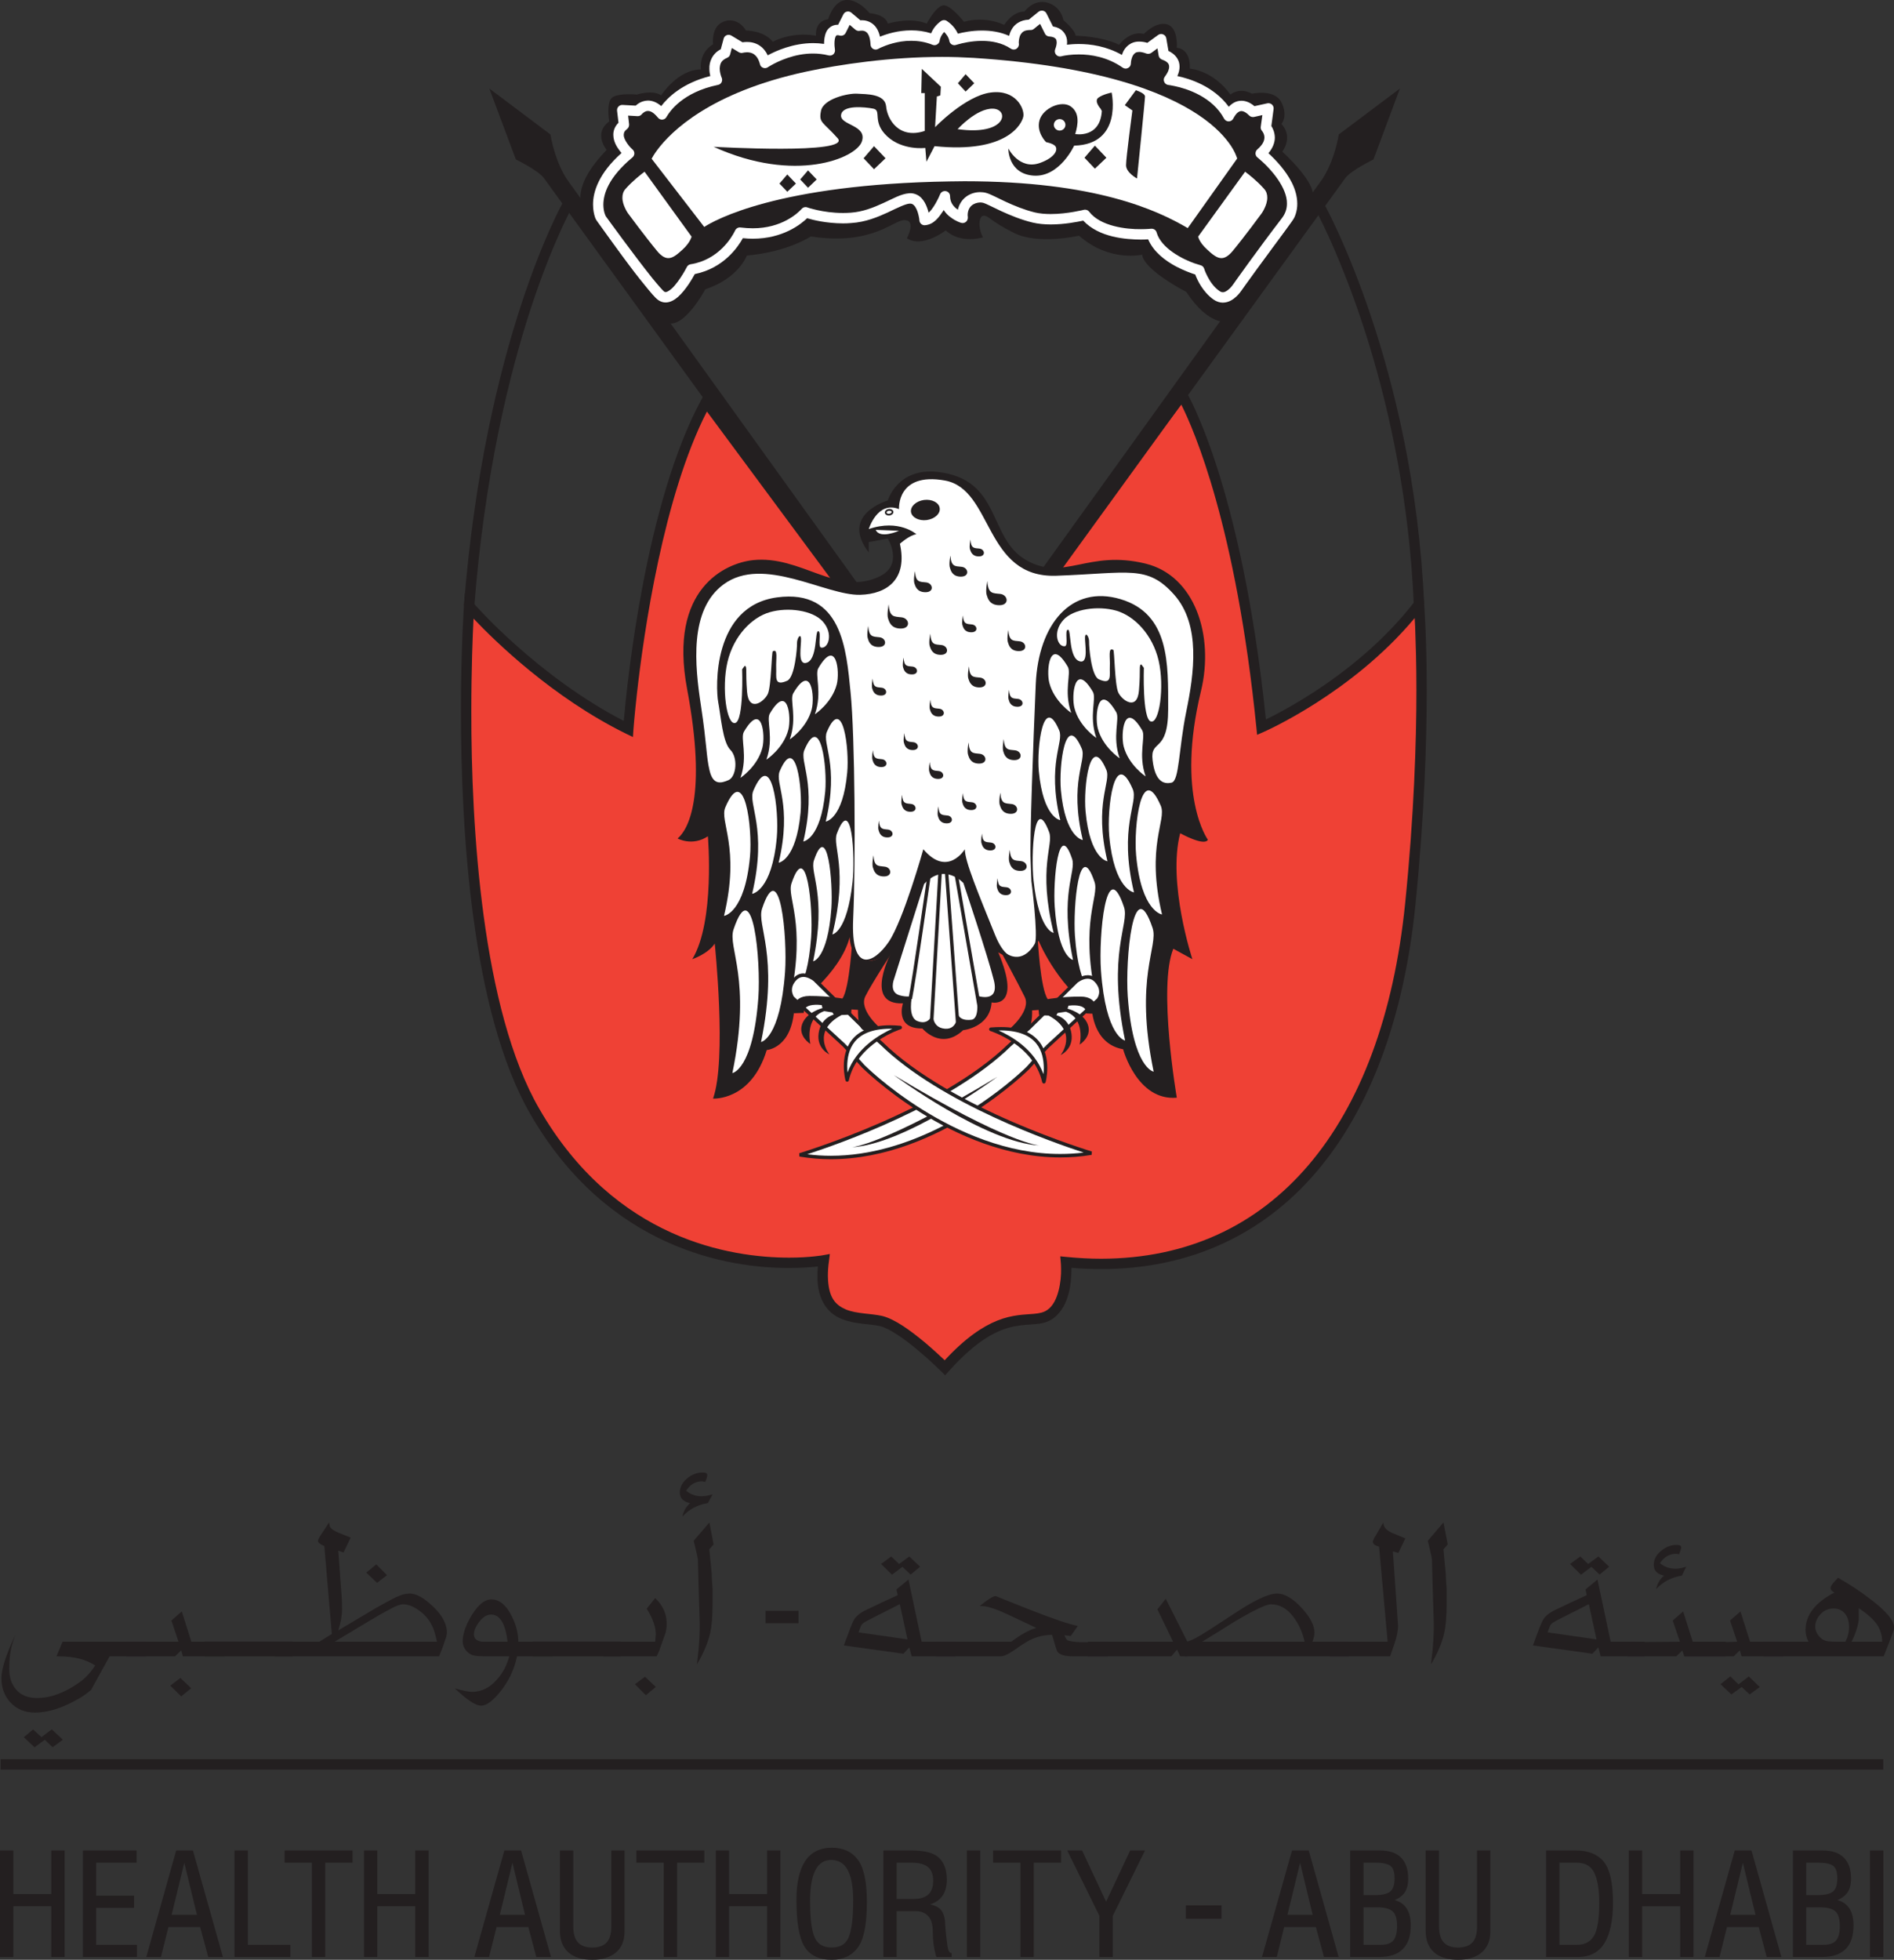 <?xml version="1.0" encoding="UTF-8"?>
<svg xmlns="http://www.w3.org/2000/svg" xmlns:xlink="http://www.w3.org/1999/xlink" width="83.1pt" height="85.95pt" viewBox="0 0 83.1 85.95" version="1.1">
<rect x="0" y="0" width="83.1" height="85.95" fill="#333333" stroke="none"/>
<defs>
<clipPath id="clip1">
  <path d="M 0 81 L 3 81 L 3 85.949 L 0 85.949 Z M 0 81 "/>
</clipPath>
<clipPath id="clip2">
  <path d="M 3 81 L 6 81 L 6 85.949 L 3 85.949 Z M 3 81 "/>
</clipPath>
<clipPath id="clip3">
  <path d="M 3 81 L 7 81 L 7 85.949 L 3 85.949 Z M 3 81 "/>
</clipPath>
<clipPath id="clip4">
  <path d="M 6 81 L 10 81 L 10 85.949 L 6 85.949 Z M 6 81 "/>
</clipPath>
<clipPath id="clip5">
  <path d="M 10 81 L 13 81 L 13 85.949 L 10 85.949 Z M 10 81 "/>
</clipPath>
<clipPath id="clip6">
  <path d="M 12 81 L 16 81 L 16 85.949 L 12 85.949 Z M 12 81 "/>
</clipPath>
<clipPath id="clip7">
  <path d="M 16 81 L 19 81 L 19 85.949 L 16 85.949 Z M 16 81 "/>
</clipPath>
<clipPath id="clip8">
  <path d="M 15 81 L 19 81 L 19 85.949 L 15 85.949 Z M 15 81 "/>
</clipPath>
<clipPath id="clip9">
  <path d="M 20 81 L 25 81 L 25 85.949 L 20 85.949 Z M 20 81 "/>
</clipPath>
<clipPath id="clip10">
  <path d="M 24 81 L 28 81 L 28 85.949 L 24 85.949 Z M 24 81 "/>
</clipPath>
<clipPath id="clip11">
  <path d="M 27 81 L 31 81 L 31 85.949 L 27 85.949 Z M 27 81 "/>
</clipPath>
<clipPath id="clip12">
  <path d="M 31 81 L 35 81 L 35 85.949 L 31 85.949 Z M 31 81 "/>
</clipPath>
<clipPath id="clip13">
  <path d="M 34 81 L 38 81 L 38 85.949 L 34 85.949 Z M 34 81 "/>
</clipPath>
<clipPath id="clip14">
  <path d="M 34 81 L 39 81 L 39 85.949 L 34 85.949 Z M 34 81 "/>
</clipPath>
<clipPath id="clip15">
  <path d="M 38 81 L 42 81 L 42 85.949 L 38 85.949 Z M 38 81 "/>
</clipPath>
<clipPath id="clip16">
  <path d="M 42 81 L 43 81 L 43 85.949 L 42 85.949 Z M 42 81 "/>
</clipPath>
<clipPath id="clip17">
  <path d="M 42 81 L 44 81 L 44 85.949 L 42 85.949 Z M 42 81 "/>
</clipPath>
<clipPath id="clip18">
  <path d="M 43 81 L 47 81 L 47 85.949 L 43 85.949 Z M 43 81 "/>
</clipPath>
<clipPath id="clip19">
  <path d="M 46 81 L 51 81 L 51 85.949 L 46 85.949 Z M 46 81 "/>
</clipPath>
<clipPath id="clip20">
  <path d="M 55 81 L 59 81 L 59 85.949 L 55 85.949 Z M 55 81 "/>
</clipPath>
<clipPath id="clip21">
  <path d="M 59 81 L 62 81 L 62 85.949 L 59 85.949 Z M 59 81 "/>
</clipPath>
<clipPath id="clip22">
  <path d="M 62 81 L 66 81 L 66 85.949 L 62 85.949 Z M 62 81 "/>
</clipPath>
<clipPath id="clip23">
  <path d="M 67 81 L 71 81 L 71 85.949 L 67 85.949 Z M 67 81 "/>
</clipPath>
<clipPath id="clip24">
  <path d="M 71 81 L 75 81 L 75 85.949 L 71 85.949 Z M 71 81 "/>
</clipPath>
<clipPath id="clip25">
  <path d="M 74 81 L 79 81 L 79 85.949 L 74 85.949 Z M 74 81 "/>
</clipPath>
<clipPath id="clip26">
  <path d="M 78 81 L 82 81 L 82 85.949 L 78 85.949 Z M 78 81 "/>
</clipPath>
<clipPath id="clip27">
  <path d="M 82 81 L 83 81 L 83 85.949 L 82 85.949 Z M 82 81 "/>
</clipPath>
<clipPath id="clip28">
  <path d="M 77 69 L 83.102 69 L 83.102 73 L 77 73 Z M 77 69 "/>
</clipPath>
</defs>
<g id="surface1">
<path style=" stroke:none;fill-rule:nonzero;fill:rgb(93.724%,25.49%,20.784%);fill-opacity:1;" d="M 27.566 31.969 C 27.566 31.969 28.25 22.633 30.98 17.621 L 37.281 26.125 L 41.383 30.223 L 46.395 24.605 L 51.859 17.316 C 51.859 17.316 54.289 21.34 55.352 31.895 C 55.352 31.895 59.527 30.07 62.262 26.504 C 62.262 26.504 62.684 31.664 61.879 39.637 C 60.816 50.191 55.277 56.188 46.773 55.352 C 46.773 55.352 46.922 57.023 46.09 57.629 C 45.254 58.238 44.039 57.098 41.457 59.984 C 41.457 59.984 39.637 58.16 38.648 57.934 C 37.664 57.707 35.766 58.086 36.145 55.277 C 36.145 55.277 28.09 56.746 23.465 48.746 C 19.52 41.914 20.582 26.582 20.582 26.582 C 20.582 26.582 23.543 29.996 27.566 31.969 "/>
<path style=" stroke:none;fill-rule:nonzero;fill:rgb(13.699%,12.199%,12.5%);fill-opacity:1;" d="M 27.566 31.969 L 27.664 31.766 Z M 36.371 55.309 C 36.336 55.547 36.324 55.762 36.324 55.953 C 36.336 56.93 36.668 57.234 37.117 57.43 C 37.582 57.621 38.203 57.602 38.699 57.711 C 39.281 57.852 39.977 58.379 40.57 58.867 C 40.941 59.18 41.262 59.48 41.449 59.656 C 42.359 58.672 43.113 58.176 43.754 57.918 C 44.426 57.648 44.969 57.656 45.355 57.621 C 45.617 57.598 45.797 57.559 45.957 57.445 C 46.449 57.109 46.566 56.148 46.555 55.656 C 46.555 55.48 46.543 55.375 46.543 55.375 L 46.52 55.098 L 46.793 55.125 C 47.312 55.176 47.82 55.203 48.312 55.203 C 52.07 55.199 55.137 53.762 57.41 51.098 C 59.684 48.434 61.156 44.531 61.652 39.613 C 62.043 35.742 62.145 32.535 62.145 30.266 C 62.145 29.066 62.113 28.133 62.09 27.492 C 62.082 27.348 62.074 27.219 62.07 27.105 C 59.301 30.422 55.457 32.094 55.441 32.102 L 55.156 32.227 L 55.125 31.918 C 54.234 23.078 52.387 18.852 51.828 17.742 L 46.57 24.75 L 41.391 30.555 L 37.109 26.273 L 31.016 18.047 C 29.109 21.77 28.25 27.691 27.941 30.461 C 27.836 31.406 27.793 31.984 27.793 31.988 L 27.77 32.324 L 27.465 32.176 C 24.23 30.586 21.691 28.094 20.777 27.129 C 20.738 27.871 20.68 29.332 20.68 31.195 C 20.672 36.254 21.141 44.281 23.664 48.633 C 26.992 54.395 32.098 55.152 34.621 55.156 C 35.082 55.156 35.457 55.129 35.711 55.102 C 35.969 55.078 36.102 55.051 36.102 55.051 L 36.41 54.996 Z M 41.297 60.145 C 41.297 60.145 40.848 59.695 40.277 59.219 C 39.715 58.742 39.004 58.242 38.598 58.156 C 38.195 58.059 37.539 58.086 36.949 57.852 C 36.348 57.625 35.852 57.043 35.867 55.953 C 35.867 55.824 35.871 55.688 35.887 55.543 C 35.617 55.574 35.18 55.609 34.621 55.609 C 32.02 55.617 26.699 54.801 23.27 48.863 C 20.66 44.332 20.227 36.289 20.223 31.195 C 20.223 28.449 20.355 26.566 20.355 26.562 L 20.395 26.016 L 20.754 26.43 C 20.754 26.43 20.934 26.637 21.27 26.984 C 21.605 27.336 22.098 27.82 22.715 28.363 C 23.887 29.402 25.508 30.656 27.367 31.617 C 27.52 29.898 28.324 22.031 30.781 17.512 L 30.953 17.199 L 37.457 25.977 L 41.371 29.895 L 46.219 24.461 L 51.879 16.91 L 52.055 17.199 C 52.074 17.23 54.465 21.211 55.543 31.551 C 55.652 31.5 55.785 31.434 55.941 31.352 C 56.367 31.129 56.969 30.793 57.656 30.348 C 59.027 29.453 60.734 28.121 62.078 26.367 L 62.438 25.898 L 62.484 26.484 C 62.484 26.492 62.598 27.855 62.598 30.266 C 62.598 32.551 62.496 35.773 62.105 39.66 C 61.605 44.645 60.109 48.637 57.758 51.395 C 55.406 54.152 52.184 55.66 48.312 55.656 C 47.887 55.656 47.453 55.641 47.012 55.602 C 47.012 55.621 47.012 55.637 47.012 55.656 C 47 56.188 46.953 57.258 46.223 57.812 C 45.965 58.004 45.676 58.051 45.398 58.074 C 45.113 58.098 44.816 58.105 44.473 58.176 C 43.797 58.32 42.902 58.715 41.629 60.137 L 41.469 60.316 L 41.297 60.145 "/>
<path style=" stroke:none;fill-rule:nonzero;fill:rgb(13.699%,12.199%,12.5%);fill-opacity:1;" d="M 31.285 48.18 C 31.285 48.18 32.957 48.293 33.641 46.051 C 33.641 46.051 34.777 45.977 34.852 44.156 C 34.852 44.156 36.863 42.73 37.281 41.098 C 37.281 41.098 37.301 42.961 39.125 41.727 C 39.125 41.727 37.852 44.078 39.617 44.004 C 39.617 44.004 39.238 45.121 40.469 45.105 C 40.469 45.105 41.285 46.09 42.258 45.18 C 42.258 45.18 43.43 45.066 43.508 43.965 C 43.508 43.965 44.859 44.27 43.797 41.762 C 43.797 41.762 44.957 42.617 45.566 41.25 C 45.566 41.25 46.316 43.109 47.91 44.27 C 47.91 44.27 47.949 45.785 49.277 46.016 C 49.277 46.016 49.887 48.293 51.633 48.141 C 51.633 48.141 50.797 43.281 51.48 41.609 L 52.316 42.066 C 52.316 42.066 51.215 38.727 51.781 36.543 C 51.781 36.543 52.844 37.133 52.996 36.828 C 52.996 36.828 51.582 34.891 52.695 30.301 C 53.281 27.871 52.426 25.25 50.266 24.719 C 47.723 24.094 46.699 25.52 45.027 24.566 C 43.324 23.602 43.965 21 41.117 20.695 C 39.371 20.512 38.953 21.949 38.953 21.949 C 38.953 21.949 36.828 22.555 38.117 24.227 L 38.117 23.773 L 38.953 23.621 C 38.953 23.621 39.672 24.773 38.574 25.289 C 36.715 26.164 35.156 24.34 33.031 24.566 C 31.859 24.695 29.312 25.781 30.148 30.223 C 31.031 34.934 30.184 36.395 29.73 36.773 C 29.73 36.773 30.375 37.133 31.059 36.676 C 31.059 36.676 31.379 40.414 30.375 42.066 C 30.375 42.066 31.059 41.84 31.359 41.383 C 31.359 41.383 31.895 46.469 31.285 48.18 "/>
<path style=" stroke:none;fill-rule:nonzero;fill:rgb(13.699%,12.199%,12.5%);fill-opacity:1;" d="M 39.789 10.449 C 39.789 10.449 40.207 9.688 39.711 9.652 C 39.219 9.613 38.309 10.789 35.574 10.371 C 35.574 10.371 34.551 11.055 32.766 11.207 C 32.766 11.207 32.426 12.195 30.945 12.688 C 30.945 12.688 29.957 14.547 29.199 14.129 C 28.438 13.715 25.895 9.766 25.629 9.309 C 25.363 8.852 25.25 7.98 26.617 6.574 C 26.617 6.574 26.008 5.855 26.73 5.324 C 26.73 5.324 26.578 4.449 26.883 4.262 C 27.188 4.07 27.945 4.148 27.945 4.148 C 27.945 4.148 28.629 3.918 29.008 4.184 C 29.008 4.184 29.73 3.047 30.754 3.047 C 30.754 3.047 30.641 2.324 31.285 1.945 C 31.285 1.945 31.211 1.301 31.59 1.035 C 31.969 0.77 32.461 0.883 32.727 1.336 C 32.727 1.336 33.523 1.336 33.906 1.832 C 33.906 1.832 34.703 1.375 35.801 1.566 C 35.801 1.566 35.727 0.922 36.336 0.844 C 36.336 0.844 36.543 0.105 37.055 0.008 C 37.617 -0.094 38.156 0.578 38.156 0.578 C 38.156 0.578 38.84 0.617 38.953 1.035 C 38.953 1.035 39.941 0.73 40.66 1.035 C 40.66 1.035 41.117 0.16 41.457 0.238 C 41.801 0.312 42.293 0.957 42.293 0.957 C 42.293 0.957 43.129 0.672 44.059 1.09 C 44.059 1.09 44.418 0.504 44.949 0.504 C 44.949 0.504 45.367 -0.066 45.973 0.121 C 46.582 0.312 46.656 0.883 46.656 0.883 C 46.656 0.883 47.191 1.336 47.191 1.566 C 47.191 1.566 48.348 1.586 49.105 1.965 C 49.105 1.965 49.543 1.336 50.188 1.488 C 50.188 1.488 50.719 0.922 51.215 1.07 C 51.707 1.223 51.633 2.098 51.633 2.098 C 51.633 2.098 52.238 2.098 52.203 3.008 C 52.203 3.008 53.227 3.082 53.984 4.148 C 53.984 4.148 54.363 3.805 54.934 4.109 C 54.934 4.109 55.918 3.883 56.223 4.488 C 56.527 5.094 56.223 5.438 56.223 5.438 C 56.223 5.438 56.758 5.93 56.262 6.652 C 56.262 6.652 57.781 8.02 57.59 8.664 C 57.402 9.309 53.871 14.094 53.871 14.094 C 53.871 14.094 53.074 14.355 52.047 12.801 C 52.047 12.801 50.188 11.852 50.113 11.168 C 50.113 11.168 48.668 11.512 47.344 10.336 C 47.344 10.336 45.559 10.75 44.496 10.219 C 43.43 9.688 43.395 9.461 43.164 9.461 C 42.938 9.461 42.902 9.992 43.129 10.41 C 43.129 10.41 42.141 10.715 41.496 10.105 C 41.496 10.105 40.469 10.902 39.789 10.449 "/>
<path style=" stroke:none;fill-rule:nonzero;fill:rgb(100%,100%,100%);fill-opacity:1;" d="M 50.746 10.191 C 50.945 10.902 51.926 11.383 52.414 11.551 C 52.578 11.605 52.676 11.633 52.676 11.633 C 52.754 11.652 52.812 11.711 52.836 11.789 C 52.836 11.789 52.848 11.82 52.871 11.891 C 52.898 11.957 52.941 12.055 52.996 12.156 C 53.105 12.367 53.281 12.613 53.508 12.766 C 53.566 12.805 53.609 12.816 53.652 12.816 C 53.773 12.828 53.969 12.656 54.043 12.555 C 54.066 12.523 54.078 12.508 54.086 12.5 C 54.086 12.496 55.203 10.922 56.23 9.586 C 56.402 9.367 56.465 9.152 56.465 8.93 C 56.48 8.23 55.754 7.418 55.375 7.082 C 55.25 6.969 55.172 6.906 55.172 6.906 C 55.117 6.863 55.086 6.801 55.086 6.73 C 55.086 6.664 55.113 6.598 55.164 6.555 C 55.43 6.324 55.473 6.156 55.477 6.035 C 55.48 5.883 55.391 5.762 55.371 5.742 C 55.328 5.695 55.305 5.625 55.316 5.559 L 55.387 5.047 L 55.023 5.129 C 54.945 5.145 54.863 5.121 54.809 5.066 C 54.645 4.902 54.531 4.871 54.469 4.871 C 54.406 4.871 54.348 4.898 54.281 4.957 C 54.223 5.012 54.172 5.09 54.145 5.137 C 54.125 5.172 54.117 5.188 54.117 5.188 C 54.082 5.266 54.008 5.32 53.918 5.324 C 53.832 5.328 53.75 5.281 53.707 5.203 C 53.199 4.25 52.078 3.887 51.543 3.777 C 51.367 3.738 51.266 3.727 51.266 3.727 C 51.184 3.719 51.113 3.668 51.082 3.594 C 51.047 3.52 51.055 3.434 51.105 3.367 C 51.262 3.156 51.301 3.012 51.297 2.926 C 51.297 2.832 51.262 2.777 51.195 2.723 C 51.129 2.668 51.039 2.633 51.012 2.625 C 51.004 2.621 51.004 2.621 51.004 2.621 C 50.918 2.598 50.852 2.527 50.836 2.438 L 50.785 2.121 L 50.512 2.32 C 50.449 2.363 50.367 2.375 50.297 2.348 C 50.16 2.297 50.059 2.277 49.984 2.277 C 49.836 2.281 49.785 2.328 49.723 2.41 C 49.668 2.488 49.637 2.613 49.625 2.695 C 49.617 2.75 49.617 2.781 49.617 2.781 C 49.617 2.863 49.574 2.941 49.496 2.98 C 49.422 3.023 49.332 3.016 49.262 2.969 C 48.586 2.496 47.863 2.387 47.336 2.387 C 46.984 2.387 46.719 2.434 46.613 2.457 C 46.582 2.465 46.566 2.469 46.566 2.469 C 46.484 2.492 46.395 2.465 46.34 2.402 C 46.281 2.34 46.266 2.246 46.293 2.168 C 46.348 2.031 46.363 1.926 46.363 1.855 C 46.355 1.707 46.316 1.691 46.242 1.645 C 46.176 1.613 46.086 1.605 46.059 1.602 C 45.973 1.605 45.887 1.559 45.848 1.477 L 45.633 1.047 L 45.359 1.27 C 45.316 1.305 45.262 1.32 45.207 1.316 C 45.203 1.316 45.199 1.316 45.191 1.316 C 44.926 1.324 44.852 1.406 44.781 1.512 C 44.719 1.621 44.699 1.781 44.699 1.867 C 44.699 1.906 44.703 1.918 44.703 1.918 C 44.715 2.008 44.668 2.094 44.594 2.141 C 44.52 2.188 44.422 2.184 44.348 2.133 C 43.969 1.879 43.512 1.793 43.086 1.793 C 42.617 1.793 42.207 1.895 42.035 1.945 C 41.977 1.961 41.949 1.969 41.949 1.969 C 41.887 1.992 41.82 1.984 41.762 1.953 C 41.703 1.918 41.664 1.863 41.652 1.797 C 41.625 1.629 41.516 1.492 41.426 1.402 C 41.273 1.566 41.234 1.738 41.23 1.773 L 41.23 1.777 C 41.223 1.852 41.18 1.914 41.117 1.949 C 41.059 1.988 40.98 1.992 40.914 1.965 C 40.598 1.836 40.281 1.789 39.984 1.789 C 39.379 1.785 38.855 1.992 38.637 2.09 C 38.566 2.125 38.531 2.145 38.531 2.145 C 38.465 2.184 38.379 2.184 38.309 2.145 C 38.242 2.105 38.195 2.031 38.195 1.953 C 38.18 1.625 38.094 1.484 38.027 1.422 C 37.961 1.359 37.879 1.344 37.812 1.344 C 37.777 1.344 37.75 1.348 37.742 1.348 C 37.668 1.367 37.594 1.352 37.535 1.305 L 37.281 1.09 L 37.105 1.441 C 37.059 1.539 36.949 1.586 36.844 1.559 C 36.801 1.547 36.773 1.543 36.754 1.543 C 36.688 1.551 36.699 1.547 36.66 1.609 C 36.629 1.672 36.613 1.797 36.613 1.91 C 36.613 1.98 36.617 2.047 36.625 2.098 C 36.629 2.145 36.633 2.172 36.633 2.172 C 36.648 2.246 36.621 2.324 36.566 2.379 C 36.508 2.43 36.43 2.449 36.352 2.43 C 36.121 2.371 35.895 2.348 35.672 2.348 C 34.859 2.344 34.141 2.688 33.84 2.859 C 33.738 2.914 33.691 2.949 33.691 2.949 C 33.629 2.992 33.551 3 33.48 2.973 C 33.41 2.945 33.359 2.891 33.344 2.816 C 33.277 2.562 33.176 2.449 33.082 2.379 C 32.984 2.312 32.871 2.293 32.773 2.293 C 32.695 2.293 32.633 2.309 32.609 2.312 C 32.605 2.312 32.605 2.312 32.605 2.312 C 32.543 2.332 32.477 2.324 32.422 2.293 L 32.109 2.105 L 32.035 2.383 C 32.02 2.453 31.969 2.508 31.902 2.535 C 31.625 2.656 31.59 2.809 31.578 3.008 C 31.578 3.16 31.629 3.32 31.652 3.379 C 31.66 3.398 31.664 3.406 31.664 3.406 C 31.691 3.469 31.691 3.543 31.66 3.605 C 31.629 3.668 31.57 3.711 31.504 3.723 C 29.945 4.043 29.383 4.898 29.27 5.086 C 29.254 5.113 29.25 5.117 29.25 5.117 C 29.219 5.188 29.148 5.238 29.07 5.246 C 28.992 5.254 28.918 5.223 28.867 5.16 C 28.656 4.902 28.516 4.867 28.43 4.867 C 28.309 4.859 28.184 4.977 28.164 5.004 C 28.117 5.066 28.047 5.098 27.969 5.094 L 27.559 5.07 L 27.602 5.449 C 27.609 5.527 27.578 5.609 27.516 5.656 C 27.387 5.758 27.371 5.824 27.367 5.914 C 27.355 6.09 27.574 6.387 27.695 6.5 C 27.73 6.539 27.754 6.555 27.754 6.555 C 27.805 6.602 27.832 6.664 27.832 6.73 C 27.832 6.797 27.801 6.859 27.75 6.902 C 26.672 7.801 26.477 8.523 26.473 8.973 C 26.473 9.266 26.559 9.449 26.582 9.488 C 26.684 9.629 27.859 11.25 28.609 12.184 C 28.867 12.504 29.098 12.758 29.141 12.789 C 29.168 12.805 29.18 12.809 29.203 12.809 C 29.262 12.82 29.453 12.707 29.617 12.504 C 29.785 12.305 29.941 12.059 30.035 11.895 C 30.098 11.781 30.133 11.715 30.133 11.715 C 30.164 11.648 30.227 11.602 30.301 11.59 C 31.531 11.398 32.109 10.398 32.23 10.156 C 32.246 10.125 32.254 10.109 32.254 10.109 C 32.293 10.02 32.391 9.961 32.492 9.977 C 32.684 10 32.859 10.012 33.027 10.012 C 34.305 10.012 35 9.344 35.145 9.191 C 35.164 9.172 35.172 9.164 35.172 9.164 C 35.234 9.09 35.336 9.062 35.426 9.098 C 35.426 9.098 35.461 9.109 35.535 9.133 C 35.609 9.152 35.719 9.184 35.859 9.215 C 36.137 9.277 36.531 9.34 36.988 9.34 C 37.098 9.34 37.211 9.336 37.324 9.328 C 37.848 9.293 38.328 9.102 38.754 8.906 C 39.184 8.711 39.531 8.504 39.883 8.477 C 39.902 8.473 39.922 8.473 39.934 8.473 C 40.141 8.473 40.32 8.566 40.434 8.691 C 40.551 8.816 40.621 8.961 40.672 9.098 C 40.703 9.176 40.727 9.258 40.742 9.328 C 40.785 9.289 40.832 9.242 40.879 9.18 C 41.004 9.02 41.113 8.809 41.18 8.672 C 41.223 8.578 41.246 8.523 41.246 8.523 C 41.285 8.422 41.395 8.363 41.5 8.383 C 41.609 8.402 41.684 8.496 41.684 8.605 C 41.688 8.848 41.793 9 41.926 9.121 C 41.961 9.152 41.992 9.176 42.027 9.199 C 42.074 8.988 42.18 8.809 42.324 8.68 C 42.516 8.508 42.762 8.426 43.008 8.426 C 43.102 8.426 43.195 8.438 43.285 8.465 C 43.473 8.52 43.746 8.672 44.125 8.848 C 44.496 9.02 44.953 9.207 45.402 9.316 C 45.613 9.367 45.859 9.387 46.102 9.387 C 46.469 9.387 46.832 9.34 47.105 9.293 C 47.379 9.246 47.551 9.203 47.551 9.203 C 47.637 9.18 47.73 9.211 47.785 9.281 C 48.27 9.922 49.41 10.059 50.055 10.051 C 50.332 10.051 50.508 10.031 50.508 10.031 C 50.516 10.031 50.523 10.031 50.531 10.031 C 50.629 10.031 50.719 10.094 50.746 10.191 Z M 53.25 13.141 C 52.77 12.805 52.531 12.277 52.441 12.039 C 52.273 11.984 51.949 11.871 51.594 11.684 C 51.141 11.438 50.621 11.066 50.375 10.496 C 50.293 10.504 50.184 10.508 50.055 10.508 C 49.402 10.5 48.227 10.422 47.527 9.676 C 47.273 9.73 46.703 9.844 46.102 9.844 C 45.832 9.844 45.555 9.82 45.297 9.758 C 44.797 9.637 44.32 9.438 43.934 9.262 C 43.555 9.082 43.238 8.922 43.16 8.902 C 43.109 8.887 43.059 8.879 43.008 8.879 C 42.723 8.891 42.461 9.051 42.457 9.438 C 42.457 9.465 42.461 9.496 42.465 9.527 C 42.469 9.605 42.441 9.68 42.383 9.73 C 42.324 9.777 42.242 9.797 42.172 9.773 C 42.156 9.77 41.941 9.707 41.711 9.531 C 41.605 9.457 41.492 9.348 41.406 9.211 C 41.398 9.223 41.391 9.238 41.383 9.25 C 41.199 9.52 40.977 9.855 40.566 9.879 C 40.449 9.879 40.348 9.785 40.34 9.668 C 40.34 9.668 40.34 9.645 40.332 9.594 C 40.324 9.547 40.312 9.48 40.293 9.406 C 40.258 9.258 40.188 9.09 40.105 9.008 C 40.047 8.953 40.008 8.93 39.934 8.93 C 39.926 8.93 39.922 8.93 39.918 8.93 C 39.742 8.934 39.379 9.113 38.945 9.32 C 38.504 9.523 37.969 9.742 37.355 9.781 C 37.23 9.793 37.109 9.797 36.988 9.797 C 36.25 9.793 35.672 9.648 35.414 9.57 C 35.137 9.836 34.348 10.469 33.027 10.469 C 32.891 10.469 32.742 10.461 32.594 10.445 C 32.387 10.82 31.758 11.762 30.484 12.02 C 30.371 12.227 30.094 12.711 29.75 13.02 C 29.598 13.148 29.426 13.262 29.203 13.266 C 29.09 13.266 28.973 13.227 28.875 13.156 C 28.723 13.043 28.531 12.805 28.258 12.469 C 27.988 12.141 27.672 11.727 27.371 11.324 C 26.762 10.52 26.207 9.746 26.203 9.746 L 26.195 9.73 C 26.18 9.707 26.02 9.43 26.02 8.973 C 26.016 8.41 26.273 7.598 27.27 6.711 C 27.246 6.684 27.219 6.648 27.191 6.613 C 27.059 6.441 26.914 6.207 26.91 5.914 C 26.906 5.73 26.98 5.535 27.137 5.383 L 27.074 4.855 C 27.066 4.789 27.09 4.723 27.133 4.676 C 27.18 4.625 27.246 4.598 27.312 4.602 L 27.891 4.633 C 27.988 4.543 28.164 4.418 28.43 4.41 C 28.617 4.41 28.816 4.484 29.012 4.652 C 29.289 4.289 29.93 3.645 31.164 3.336 C 31.141 3.242 31.125 3.129 31.125 3.008 C 31.113 2.73 31.242 2.355 31.625 2.16 L 31.75 1.695 C 31.766 1.629 31.816 1.57 31.883 1.543 C 31.949 1.516 32.023 1.523 32.086 1.559 L 32.578 1.855 C 32.629 1.848 32.695 1.84 32.773 1.84 C 32.93 1.84 33.141 1.871 33.336 2.004 C 33.473 2.094 33.594 2.234 33.684 2.426 C 34.055 2.227 34.793 1.895 35.672 1.891 C 35.832 1.891 35.992 1.902 36.156 1.926 C 36.156 1.922 36.156 1.914 36.156 1.91 C 36.16 1.762 36.172 1.59 36.246 1.418 C 36.312 1.25 36.508 1.078 36.754 1.086 C 36.758 1.086 36.766 1.086 36.773 1.086 L 37.004 0.629 C 37.035 0.566 37.094 0.523 37.16 0.508 C 37.23 0.492 37.301 0.512 37.352 0.555 L 37.75 0.891 C 37.77 0.887 37.789 0.887 37.812 0.887 C 37.949 0.887 38.16 0.922 38.34 1.09 C 38.465 1.207 38.559 1.379 38.609 1.609 C 38.906 1.488 39.402 1.332 39.984 1.332 C 40.262 1.332 40.555 1.367 40.852 1.461 C 40.922 1.297 41.047 1.094 41.289 0.922 C 41.363 0.871 41.461 0.867 41.535 0.914 C 41.551 0.93 41.859 1.102 42.027 1.477 C 42.258 1.418 42.645 1.34 43.086 1.34 C 43.461 1.34 43.883 1.395 44.277 1.574 C 44.297 1.484 44.332 1.383 44.391 1.285 C 44.508 1.066 44.77 0.875 45.137 0.863 L 45.566 0.516 C 45.621 0.473 45.691 0.457 45.758 0.469 C 45.828 0.484 45.883 0.527 45.914 0.59 L 46.199 1.16 C 46.266 1.172 46.348 1.191 46.441 1.234 C 46.621 1.312 46.828 1.535 46.82 1.855 C 46.82 1.891 46.816 1.926 46.812 1.961 C 46.957 1.945 47.133 1.93 47.336 1.93 C 47.852 1.93 48.539 2.023 49.227 2.41 C 49.234 2.383 49.242 2.355 49.254 2.328 C 49.336 2.102 49.582 1.816 49.984 1.824 C 50.094 1.824 50.215 1.84 50.34 1.879 L 50.812 1.535 C 50.879 1.488 50.961 1.477 51.031 1.508 C 51.105 1.535 51.16 1.602 51.172 1.68 L 51.266 2.234 C 51.312 2.254 51.367 2.285 51.422 2.324 C 51.574 2.426 51.758 2.629 51.754 2.926 C 51.754 3.055 51.723 3.191 51.656 3.336 C 52.195 3.449 53.25 3.777 53.914 4.684 C 54.031 4.555 54.215 4.418 54.469 4.418 C 54.656 4.418 54.852 4.496 55.039 4.656 L 55.605 4.531 C 55.676 4.516 55.754 4.535 55.809 4.586 C 55.863 4.637 55.891 4.711 55.879 4.785 L 55.781 5.527 C 55.844 5.625 55.93 5.797 55.934 6.035 C 55.934 6.242 55.852 6.484 55.652 6.719 C 55.789 6.844 55.98 7.031 56.176 7.262 C 56.535 7.691 56.914 8.273 56.918 8.93 C 56.922 9.242 56.824 9.57 56.594 9.867 C 55.574 11.188 54.461 12.754 54.461 12.754 C 54.453 12.766 54.379 12.879 54.246 13.004 C 54.113 13.125 53.922 13.27 53.652 13.273 C 53.652 13.273 53.652 13.273 53.648 13.273 C 53.52 13.273 53.375 13.227 53.25 13.141 "/>
<path style=" stroke:none;fill-rule:nonzero;fill:rgb(100%,100%,100%);fill-opacity:1;" d="M 30.883 10.055 C 30.883 10.055 33.41 8.164 41.66 8.031 C 47.938 7.93 50.773 9.297 52.137 10.105 L 54.363 6.969 C 54.363 6.969 53.613 3.164 42.723 2.465 C 39.992 2.289 37.137 2.684 35.336 3.07 C 29.719 4.285 28.504 6.969 28.504 6.969 L 30.883 10.055 "/>
<path style=" stroke:none;fill-rule:nonzero;fill:rgb(13.699%,12.199%,12.5%);fill-opacity:1;" d="M 52.113 10.004 L 54.281 6.953 C 54.277 6.93 54.262 6.887 54.238 6.832 C 54.199 6.73 54.133 6.586 54.016 6.406 C 53.777 6.047 53.352 5.555 52.586 5.043 C 51.051 4.016 48.156 2.891 42.719 2.539 C 42.262 2.512 41.797 2.496 41.336 2.496 C 39.066 2.496 36.844 2.824 35.352 3.145 C 31.152 4.055 29.434 5.777 28.84 6.574 C 28.699 6.762 28.625 6.898 28.59 6.961 L 30.898 9.953 C 31.328 9.672 34.105 8.078 41.66 7.957 C 41.883 7.953 42.098 7.949 42.312 7.949 C 48.059 7.949 50.77 9.215 52.113 10.004 Z M 30.883 10.055 L 30.941 10.008 Z M 52.098 10.172 C 50.789 9.395 48.125 8.102 42.312 8.102 C 42.098 8.102 41.883 8.102 41.66 8.105 C 35.484 8.207 32.523 9.293 31.438 9.828 C 31.078 10.004 30.926 10.117 30.926 10.117 L 30.867 10.16 L 28.414 6.98 L 28.434 6.938 C 28.441 6.918 29.68 4.215 35.32 2.996 C 36.82 2.672 39.051 2.344 41.336 2.344 C 41.801 2.344 42.266 2.359 42.727 2.387 C 53.633 3.086 54.434 6.914 54.438 6.953 L 54.445 6.984 L 52.156 10.207 L 52.098 10.172 "/>
<path style=" stroke:none;fill-rule:nonzero;fill:rgb(100%,100%,100%);fill-opacity:1;" d="M 28.301 7.422 L 30.426 10.359 C 30.426 10.359 30.387 10.652 29.996 11.004 C 29.648 11.316 29.285 11.676 28.781 11.066 C 28.273 10.461 27.488 9.398 27.488 9.398 C 27.488 9.398 26.984 8.688 27.391 8.234 C 27.793 7.777 28.301 7.422 28.301 7.422 "/>
<path style=" stroke:none;fill-rule:nonzero;fill:rgb(13.699%,12.199%,12.5%);fill-opacity:1;" d="M 28.84 11.02 C 29.031 11.25 29.191 11.32 29.324 11.32 C 29.527 11.324 29.734 11.141 29.945 10.949 C 30.133 10.777 30.234 10.625 30.289 10.516 C 30.32 10.449 30.336 10.402 30.344 10.379 L 28.281 7.531 C 28.137 7.637 27.758 7.93 27.445 8.285 C 27.344 8.398 27.309 8.527 27.309 8.664 C 27.305 8.832 27.367 9.008 27.43 9.137 C 27.492 9.27 27.551 9.352 27.551 9.352 C 27.551 9.355 28.336 10.414 28.84 11.02 Z M 28.723 11.117 C 28.215 10.504 27.43 9.441 27.43 9.441 C 27.426 9.434 27.156 9.07 27.156 8.664 C 27.156 8.5 27.203 8.328 27.332 8.184 C 27.742 7.719 28.254 7.363 28.258 7.363 L 28.316 7.32 L 30.504 10.34 L 30.5 10.367 C 30.5 10.383 30.453 10.695 30.047 11.062 C 29.836 11.246 29.617 11.469 29.324 11.473 C 29.129 11.473 28.93 11.367 28.723 11.117 "/>
<path style=" stroke:none;fill-rule:nonzero;fill:rgb(100%,100%,100%);fill-opacity:1;" d="M 54.613 7.422 L 52.484 10.359 C 52.484 10.359 52.523 10.652 52.914 11.004 C 53.266 11.316 53.625 11.676 54.133 11.066 C 54.637 10.461 55.422 9.398 55.422 9.398 C 55.422 9.398 55.926 8.688 55.523 8.234 C 55.117 7.777 54.613 7.422 54.613 7.422 "/>
<path style=" stroke:none;fill-rule:nonzero;fill:rgb(13.699%,12.199%,12.5%);fill-opacity:1;" d="M 54.57 7.484 L 54.609 7.422 Z M 52.57 10.387 C 52.582 10.418 52.594 10.461 52.621 10.516 C 52.676 10.625 52.777 10.777 52.969 10.949 C 53.176 11.141 53.387 11.324 53.59 11.32 C 53.723 11.32 53.879 11.25 54.074 11.02 C 54.578 10.414 55.359 9.355 55.359 9.352 C 55.359 9.352 55.418 9.27 55.48 9.137 C 55.543 9.008 55.605 8.832 55.602 8.664 C 55.602 8.527 55.566 8.398 55.465 8.285 C 55.152 7.93 54.773 7.637 54.629 7.531 L 52.57 10.375 C 52.57 10.379 52.57 10.383 52.57 10.387 Z M 53.59 11.473 C 53.293 11.469 53.074 11.246 52.863 11.062 C 52.461 10.695 52.41 10.383 52.41 10.367 L 52.406 10.34 L 54.551 7.379 L 54.594 7.32 L 54.656 7.363 C 54.656 7.363 55.168 7.719 55.578 8.184 C 55.711 8.328 55.758 8.5 55.758 8.664 C 55.754 9.07 55.484 9.438 55.48 9.441 C 55.48 9.441 54.699 10.508 54.191 11.117 C 53.98 11.367 53.781 11.473 53.59 11.473 "/>
<path style=" stroke:none;fill-rule:nonzero;fill:rgb(13.699%,12.199%,12.5%);fill-opacity:1;" d="M 61.422 3.883 L 60.262 6.992 C 60.262 6.992 59.27 7.477 59.027 7.809 C 58.723 8.227 46.102 25.633 46.102 25.633 L 45.152 25.746 L 57.98 7.906 C 57.98 7.906 58.496 7.242 58.742 5.895 L 61.422 3.883 "/>
<path style=" stroke:none;fill-rule:nonzero;fill:rgb(13.699%,12.199%,12.5%);fill-opacity:1;" d="M 21.469 3.883 L 22.633 6.992 C 22.633 6.992 23.621 7.477 23.863 7.809 C 24.168 8.227 36.789 25.633 36.789 25.633 L 37.738 25.746 L 24.906 7.906 C 24.906 7.906 24.395 7.242 24.148 5.895 L 21.469 3.883 "/>
<path style=" stroke:none;fill-rule:nonzero;fill:rgb(13.699%,12.199%,12.5%);fill-opacity:1;" d="M 20.355 26.562 C 21.27 14.91 24.699 8.879 24.711 8.855 L 25.105 9.078 C 25.105 9.082 25.055 9.168 24.965 9.352 C 24.871 9.535 24.734 9.812 24.57 10.18 C 24.238 10.918 23.785 12.023 23.301 13.488 C 22.34 16.426 21.262 20.809 20.809 26.598 L 20.355 26.562 "/>
<path style=" stroke:none;fill-rule:nonzero;fill:rgb(13.699%,12.199%,12.5%);fill-opacity:1;" d="M 57.898 9.543 C 57.789 9.332 57.734 9.23 57.73 9.23 L 57.734 9.23 L 58.133 9.008 C 58.141 9.027 62.027 16.039 62.484 26.496 L 62.031 26.516 C 61.637 17.461 58.633 11.004 57.898 9.543 "/>
<path style=" stroke:none;fill-rule:nonzero;fill:rgb(13.699%,12.199%,12.5%);fill-opacity:1;" d="M 49.684 4.844 L 49.352 4.613 L 49.836 3.957 C 49.836 3.957 50.238 4.082 50.238 4.234 C 50.238 4.387 49.887 7.828 49.887 7.828 C 49.887 7.828 49.406 7.574 49.406 7.246 C 49.406 6.918 49.684 4.844 49.684 4.844 "/>
<path style=" stroke:none;fill-rule:nonzero;fill:rgb(13.699%,12.199%,12.5%);fill-opacity:1;" d="M 46.492 5.223 C 46.355 5.223 46.238 5.336 46.238 5.477 C 46.238 5.613 46.355 5.727 46.492 5.727 C 46.633 5.727 46.746 5.613 46.746 5.477 C 46.746 5.336 46.633 5.223 46.492 5.223 Z M 48.289 4.766 C 48.289 4.766 47.988 4.438 48.191 4.285 C 48.395 4.133 48.773 4.059 48.773 4.059 C 48.773 4.059 49.277 6.336 47.129 6.387 C 47.129 6.387 46.492 7.777 45.355 7.703 C 44.219 7.625 44.242 6.512 44.242 6.512 C 44.242 6.512 44.723 7.473 45.633 7.145 C 46.316 6.898 46.445 6.539 46.281 6.387 C 46.164 6.281 45.898 6.234 45.898 6.234 C 45.898 6.234 45.457 5.805 45.609 5.273 C 45.762 4.742 46.57 4.387 46.973 4.664 C 47.379 4.945 47.305 5.449 47.176 5.879 C 47.176 5.879 48.266 6.082 48.344 4.867 L 48.289 4.766 "/>
<path style=" stroke:none;fill-rule:nonzero;fill:rgb(13.699%,12.199%,12.5%);fill-opacity:1;" d="M 48.039 7.398 L 48.543 6.918 L 48.039 6.387 L 47.582 6.918 L 48.039 7.398 "/>
<path style=" stroke:none;fill-rule:nonzero;fill:rgb(13.699%,12.199%,12.5%);fill-opacity:1;" d="M 38.348 7.422 L 38.852 6.941 L 38.348 6.41 L 37.891 6.941 L 38.348 7.422 "/>
<path style=" stroke:none;fill-rule:nonzero;fill:rgb(13.699%,12.199%,12.5%);fill-opacity:1;" d="M 35.453 8.234 L 35.832 7.871 L 35.453 7.473 L 35.109 7.871 L 35.453 8.234 "/>
<path style=" stroke:none;fill-rule:nonzero;fill:rgb(13.699%,12.199%,12.5%);fill-opacity:1;" d="M 42.367 4.016 L 42.746 3.652 L 42.367 3.254 L 42.027 3.652 L 42.367 4.016 "/>
<path style=" stroke:none;fill-rule:nonzero;fill:rgb(13.699%,12.199%,12.5%);fill-opacity:1;" d="M 34.543 8.41 L 34.922 8.051 L 34.543 7.652 L 34.199 8.051 L 34.543 8.41 "/>
<path style=" stroke:none;fill-rule:nonzero;fill:rgb(13.699%,12.199%,12.5%);fill-opacity:1;" d="M 43.57 4.766 C 42.848 4.742 42.016 5.664 42.016 5.664 C 44.18 5.969 44.293 4.793 43.57 4.766 Z M 40.574 4.082 L 40.422 4.082 L 40.445 3.02 L 41.281 3.805 L 41.258 4.184 L 41.105 4.234 L 41.027 5.578 C 41.027 5.578 42.344 4.211 43.457 4.059 C 44.57 3.906 44.949 4.766 44.902 5.094 C 44.848 5.426 44.191 6.742 41.004 6.41 L 40.648 7.094 L 40.598 6.488 C 40.598 6.488 39.609 6.613 38.926 5.98 C 38.246 5.348 38.699 4.844 38.32 4.766 C 37.941 4.691 36.953 4.59 36.902 5.047 C 36.852 5.5 38.066 5.477 37.812 6.211 C 37.562 6.941 34.879 8.059 31.312 6.438 C 31.312 6.438 37.41 6.793 36.75 6.059 C 36.094 5.324 35.918 5.398 36.02 4.867 C 36.117 4.336 37.207 4.082 37.613 4.109 C 38.016 4.133 38.828 4.109 38.879 4.664 C 38.926 5.223 39.434 6.121 40.574 5.742 L 40.574 4.082 "/>
<path style=" stroke:none;fill-rule:nonzero;fill:rgb(100%,100%,100%);fill-opacity:1;" d="M 38.422 23.238 L 39.445 23.277 C 39.445 23.277 38.609 23.656 38.422 23.238 "/>
<path style=" stroke:none;fill-rule:nonzero;fill:rgb(100%,100%,100%);fill-opacity:1;" d="M 40.207 23.43 C 40.207 23.43 39.445 22.746 38.117 23.203 C 38.117 23.203 38.496 21.949 39.445 22.328 C 39.445 22.328 39.332 20.695 41.457 21.074 C 43.586 21.457 43.164 25.367 46.355 25.25 C 49.543 25.137 50.34 24.758 51.52 26.086 C 52.695 27.414 52.391 29.539 52.047 31.211 C 51.707 32.883 51.746 34.246 51.402 34.324 C 51.062 34.402 50.68 34.285 50.57 33.336 C 50.457 32.387 51.254 33.07 51.254 31.098 C 51.254 29.125 51.328 26.922 49.164 26.277 C 47 25.633 45.559 27.379 45.445 29.996 C 45.332 32.613 45.176 36.828 45.219 37.738 C 45.254 38.652 45.254 38.652 45.254 38.652 C 45.254 38.652 45.559 41.043 45.406 41.383 C 45.254 41.727 44.383 42.789 43.66 41.004 C 42.938 39.219 42.332 37.777 42.332 37.246 C 42.332 37.246 41.574 38.5 40.512 37.246 C 40.512 37.246 39.637 40.359 38.992 41.309 C 38.344 42.258 37.32 42.75 37.434 40.281 C 37.547 37.816 37.512 32.273 37.32 30.375 C 37.133 28.477 36.941 25.82 34.094 26.199 C 31.246 26.582 31.398 30.188 31.512 30.793 C 31.629 31.402 31.703 32.539 32.043 32.883 C 32.387 33.223 32.309 34.059 31.969 34.211 C 31.629 34.359 31.285 34.438 31.133 33.793 C 30.98 33.148 31.02 32.691 30.754 30.945 C 30.488 29.199 30.227 26.75 31.742 25.633 C 33.488 24.34 36.219 26.125 37.738 26.086 C 38.957 26.055 39.824 25.367 39.484 23.848 C 39.484 23.848 39.902 23.469 40.207 23.43 "/>
<path style=" stroke:none;fill-rule:nonzero;fill:rgb(13.699%,12.199%,12.5%);fill-opacity:1;" d="M 38.992 26.504 C 38.992 26.504 38.902 26.945 38.965 27.125 C 39.004 27.23 39.066 27.566 39.523 27.566 C 39.977 27.566 39.902 27.113 39.559 27.074 C 39.219 27.035 39.027 27.074 38.992 26.504 "/>
<path style=" stroke:none;fill-rule:nonzero;fill:rgb(13.699%,12.199%,12.5%);fill-opacity:1;" d="M 43.32 25.48 C 43.32 25.48 43.23 25.922 43.293 26.098 C 43.332 26.207 43.395 26.543 43.848 26.543 C 44.305 26.543 44.227 26.086 43.887 26.047 C 43.547 26.012 43.355 26.047 43.32 25.48 "/>
<path style=" stroke:none;fill-rule:nonzero;fill:rgb(13.699%,12.199%,12.5%);fill-opacity:1;" d="M 40.145 25.051 C 40.145 25.051 40.066 25.434 40.121 25.59 C 40.156 25.68 40.211 25.973 40.605 25.973 C 41.004 25.973 40.934 25.578 40.641 25.543 C 40.344 25.512 40.176 25.543 40.145 25.051 "/>
<path style=" stroke:none;fill-rule:nonzero;fill:rgb(13.699%,12.199%,12.5%);fill-opacity:1;" d="M 41.699 24.367 C 41.699 24.367 41.621 24.75 41.68 24.906 C 41.711 24.996 41.766 25.289 42.16 25.289 C 42.559 25.289 42.492 24.895 42.195 24.859 C 41.898 24.828 41.734 24.859 41.699 24.367 "/>
<path style=" stroke:none;fill-rule:nonzero;fill:rgb(13.699%,12.199%,12.5%);fill-opacity:1;" d="M 40.816 27.793 C 40.816 27.793 40.738 28.18 40.793 28.336 C 40.828 28.426 40.883 28.719 41.277 28.719 C 41.672 28.719 41.605 28.324 41.309 28.289 C 41.012 28.258 40.848 28.289 40.816 27.793 "/>
<path style=" stroke:none;fill-rule:nonzero;fill:rgb(13.699%,12.199%,12.5%);fill-opacity:1;" d="M 42.496 32.562 C 42.496 32.562 42.422 32.949 42.477 33.105 C 42.512 33.195 42.562 33.488 42.961 33.488 C 43.355 33.488 43.289 33.094 42.992 33.059 C 42.695 33.027 42.531 33.059 42.496 32.562 "/>
<path style=" stroke:none;fill-rule:nonzero;fill:rgb(13.699%,12.199%,12.5%);fill-opacity:1;" d="M 42.512 29.223 C 42.512 29.223 42.434 29.609 42.488 29.762 C 42.523 29.855 42.578 30.148 42.973 30.148 C 43.367 30.148 43.301 29.754 43.008 29.719 C 42.711 29.688 42.543 29.719 42.512 29.223 "/>
<path style=" stroke:none;fill-rule:nonzero;fill:rgb(13.699%,12.199%,12.5%);fill-opacity:1;" d="M 44.242 27.629 C 44.242 27.629 44.168 28.016 44.223 28.168 C 44.258 28.262 44.309 28.555 44.707 28.555 C 45.102 28.555 45.035 28.156 44.738 28.125 C 44.441 28.094 44.277 28.125 44.242 27.629 "/>
<path style=" stroke:none;fill-rule:nonzero;fill:rgb(13.699%,12.199%,12.5%);fill-opacity:1;" d="M 44.039 32.414 C 44.039 32.414 43.965 32.797 44.02 32.953 C 44.051 33.043 44.105 33.336 44.504 33.336 C 44.898 33.336 44.836 32.941 44.535 32.906 C 44.238 32.875 44.074 32.906 44.039 32.414 "/>
<path style=" stroke:none;fill-rule:nonzero;fill:rgb(13.699%,12.199%,12.5%);fill-opacity:1;" d="M 43.891 34.766 C 43.891 34.766 43.812 35.152 43.867 35.305 C 43.902 35.398 43.957 35.691 44.352 35.691 C 44.746 35.691 44.68 35.293 44.387 35.262 C 44.09 35.227 43.922 35.262 43.891 34.766 "/>
<path style=" stroke:none;fill-rule:nonzero;fill:rgb(13.699%,12.199%,12.5%);fill-opacity:1;" d="M 44.305 37.273 C 44.305 37.273 44.23 37.656 44.285 37.809 C 44.32 37.902 44.371 38.195 44.77 38.195 C 45.164 38.195 45.098 37.801 44.801 37.766 C 44.508 37.734 44.34 37.766 44.305 37.273 "/>
<path style=" stroke:none;fill-rule:nonzero;fill:rgb(13.699%,12.199%,12.5%);fill-opacity:1;" d="M 38.324 37.512 C 38.324 37.512 38.246 37.898 38.301 38.051 C 38.336 38.145 38.391 38.438 38.785 38.438 C 39.18 38.438 39.113 38.039 38.816 38.008 C 38.52 37.973 38.355 38.008 38.324 37.512 "/>
<path style=" stroke:none;fill-rule:nonzero;fill:rgb(13.699%,12.199%,12.5%);fill-opacity:1;" d="M 38.094 27.453 C 38.094 27.453 38.02 27.84 38.074 27.992 C 38.105 28.086 38.16 28.375 38.555 28.375 C 38.953 28.375 38.887 27.98 38.59 27.949 C 38.293 27.914 38.129 27.949 38.094 27.453 "/>
<path style=" stroke:none;fill-rule:nonzero;fill:rgb(13.699%,12.199%,12.5%);fill-opacity:1;" d="M 42.578 23.664 C 42.578 23.664 42.516 23.973 42.559 24.094 C 42.59 24.168 42.633 24.402 42.949 24.402 C 43.266 24.402 43.211 24.086 42.973 24.059 C 42.734 24.035 42.605 24.059 42.578 23.664 "/>
<path style=" stroke:none;fill-rule:nonzero;fill:rgb(13.699%,12.199%,12.5%);fill-opacity:1;" d="M 42.25 26.992 C 42.25 26.992 42.188 27.301 42.23 27.422 C 42.258 27.496 42.301 27.73 42.617 27.73 C 42.938 27.73 42.883 27.414 42.648 27.387 C 42.406 27.359 42.277 27.387 42.25 26.992 "/>
<path style=" stroke:none;fill-rule:nonzero;fill:rgb(13.699%,12.199%,12.5%);fill-opacity:1;" d="M 39.645 28.84 C 39.645 28.84 39.582 29.148 39.625 29.273 C 39.652 29.344 39.695 29.578 40.012 29.578 C 40.332 29.578 40.277 29.262 40.039 29.234 C 39.801 29.211 39.668 29.234 39.645 28.84 "/>
<path style=" stroke:none;fill-rule:nonzero;fill:rgb(13.699%,12.199%,12.5%);fill-opacity:1;" d="M 38.289 29.762 C 38.289 29.762 38.227 30.07 38.27 30.195 C 38.297 30.27 38.34 30.504 38.66 30.504 C 38.977 30.504 38.922 30.184 38.684 30.16 C 38.445 30.133 38.316 30.16 38.289 29.762 "/>
<path style=" stroke:none;fill-rule:nonzero;fill:rgb(13.699%,12.199%,12.5%);fill-opacity:1;" d="M 38.301 32.902 C 38.301 32.902 38.238 33.211 38.285 33.332 C 38.309 33.406 38.355 33.641 38.672 33.641 C 38.988 33.641 38.934 33.324 38.699 33.297 C 38.461 33.27 38.328 33.297 38.301 32.902 "/>
<path style=" stroke:none;fill-rule:nonzero;fill:rgb(13.699%,12.199%,12.5%);fill-opacity:1;" d="M 39.68 32.152 C 39.68 32.152 39.617 32.461 39.664 32.586 C 39.691 32.66 39.734 32.895 40.051 32.895 C 40.367 32.895 40.316 32.578 40.078 32.551 C 39.84 32.523 39.707 32.551 39.68 32.152 "/>
<path style=" stroke:none;fill-rule:nonzero;fill:rgb(13.699%,12.199%,12.5%);fill-opacity:1;" d="M 40.82 30.684 C 40.82 30.684 40.758 30.992 40.801 31.117 C 40.828 31.191 40.871 31.426 41.191 31.426 C 41.508 31.426 41.453 31.109 41.215 31.082 C 40.977 31.055 40.844 31.082 40.82 30.684 "/>
<path style=" stroke:none;fill-rule:nonzero;fill:rgb(13.699%,12.199%,12.5%);fill-opacity:1;" d="M 40.793 33.418 C 40.793 33.418 40.73 33.727 40.777 33.852 C 40.801 33.926 40.848 34.16 41.164 34.16 C 41.48 34.16 41.426 33.844 41.191 33.816 C 40.953 33.789 40.82 33.816 40.793 33.418 "/>
<path style=" stroke:none;fill-rule:nonzero;fill:rgb(13.699%,12.199%,12.5%);fill-opacity:1;" d="M 42.25 34.785 C 42.25 34.785 42.188 35.094 42.23 35.215 C 42.258 35.293 42.301 35.527 42.617 35.527 C 42.938 35.527 42.883 35.211 42.645 35.184 C 42.406 35.156 42.277 35.184 42.25 34.785 "/>
<path style=" stroke:none;fill-rule:nonzero;fill:rgb(13.699%,12.199%,12.5%);fill-opacity:1;" d="M 41.172 35.367 C 41.172 35.367 41.109 35.676 41.156 35.801 C 41.184 35.875 41.227 36.109 41.543 36.109 C 41.859 36.109 41.809 35.789 41.57 35.766 C 41.332 35.738 41.199 35.766 41.172 35.367 "/>
<path style=" stroke:none;fill-rule:nonzero;fill:rgb(13.699%,12.199%,12.5%);fill-opacity:1;" d="M 39.578 34.859 C 39.578 34.859 39.52 35.168 39.562 35.293 C 39.59 35.367 39.633 35.602 39.949 35.602 C 40.266 35.602 40.215 35.285 39.977 35.258 C 39.738 35.23 39.605 35.258 39.578 34.859 "/>
<path style=" stroke:none;fill-rule:nonzero;fill:rgb(13.699%,12.199%,12.5%);fill-opacity:1;" d="M 38.566 35.988 C 38.566 35.988 38.504 36.297 38.551 36.418 C 38.578 36.492 38.621 36.727 38.938 36.727 C 39.254 36.727 39.203 36.41 38.965 36.383 C 38.727 36.355 38.594 36.383 38.566 35.988 "/>
<path style=" stroke:none;fill-rule:nonzero;fill:rgb(13.699%,12.199%,12.5%);fill-opacity:1;" d="M 43.086 36.559 C 43.086 36.559 43.023 36.863 43.066 36.988 C 43.094 37.062 43.137 37.297 43.453 37.297 C 43.773 37.297 43.719 36.98 43.48 36.953 C 43.242 36.926 43.109 36.953 43.086 36.559 "/>
<path style=" stroke:none;fill-rule:nonzero;fill:rgb(13.699%,12.199%,12.5%);fill-opacity:1;" d="M 43.77 38.52 C 43.77 38.52 43.707 38.824 43.75 38.949 C 43.777 39.023 43.82 39.258 44.137 39.258 C 44.457 39.258 44.402 38.941 44.164 38.914 C 43.926 38.887 43.793 38.914 43.77 38.52 "/>
<path style=" stroke:none;fill-rule:nonzero;fill:rgb(13.699%,12.199%,12.5%);fill-opacity:1;" d="M 44.273 30.254 C 44.273 30.254 44.211 30.562 44.258 30.688 C 44.281 30.762 44.328 30.996 44.645 30.996 C 44.961 30.996 44.906 30.68 44.668 30.652 C 44.43 30.625 44.301 30.652 44.273 30.254 "/>
<path style=" stroke:none;fill-rule:nonzero;fill:rgb(13.699%,12.199%,12.5%);fill-opacity:1;" d="M 41.23 22.285 C 41.266 22.527 41.008 22.762 40.656 22.809 C 40.309 22.852 40.004 22.691 39.969 22.449 C 39.941 22.207 40.195 21.973 40.543 21.926 C 40.895 21.883 41.199 22.043 41.23 22.285 "/>
<path style=" stroke:none;fill-rule:nonzero;fill:rgb(13.699%,12.199%,12.5%);fill-opacity:1;" d="M 39.004 22.398 C 38.934 22.406 38.895 22.449 38.898 22.477 C 38.898 22.477 38.898 22.477 38.898 22.48 C 38.898 22.504 38.938 22.535 38.996 22.535 C 39.004 22.535 39.012 22.531 39.02 22.531 C 39.086 22.523 39.125 22.48 39.121 22.457 C 39.121 22.453 39.121 22.453 39.121 22.449 C 39.121 22.426 39.086 22.398 39.023 22.398 C 39.02 22.398 39.012 22.398 39.004 22.398 Z M 38.824 22.488 C 38.824 22.484 38.824 22.48 38.824 22.477 C 38.824 22.391 38.902 22.336 38.992 22.324 C 39.004 22.32 39.016 22.32 39.023 22.32 C 39.105 22.32 39.184 22.363 39.199 22.441 L 39.16 22.445 L 39.199 22.441 C 39.199 22.445 39.199 22.453 39.199 22.457 C 39.195 22.539 39.117 22.594 39.027 22.609 C 39.02 22.609 39.008 22.609 38.996 22.609 C 38.914 22.609 38.836 22.57 38.824 22.488 "/>
<path style=" stroke:none;fill-rule:nonzero;fill:rgb(100%,100%,100%);fill-opacity:1;" d="M 50.074 29.137 L 50.188 29.289 C 50.188 29.289 50.113 31.527 50.492 31.641 C 50.871 31.754 51.098 30.109 50.836 28.973 C 50.57 27.832 49.773 27.012 48.973 26.781 C 48.176 26.555 47.098 26.703 46.656 27.188 C 46.164 27.73 46.41 28.387 46.723 28.34 C 46.887 28.312 46.703 27.664 46.848 27.617 C 47.016 27.566 46.867 28.902 47.395 29.008 C 47.773 29.086 47.59 28.215 47.605 27.945 C 47.629 27.68 47.797 27.945 47.785 28.16 C 47.777 28.312 47.871 29.645 48.215 29.793 C 48.812 30.059 48.676 29.605 48.695 29.223 C 48.715 28.844 48.605 28.363 48.848 28.504 C 48.898 28.531 48.91 30.023 49.062 30.363 C 49.215 30.707 49.898 31.207 49.973 30.277 C 50.051 29.344 49.961 29.172 50.074 29.137 "/>
<path style=" stroke:none;fill-rule:nonzero;fill:rgb(100%,100%,100%);fill-opacity:1;" d="M 47 31.262 C 47 31.262 46.25 30.77 46.039 29.945 C 45.898 29.402 46.051 27.883 46.848 29.238 C 47.02 29.527 46.656 30.293 47 31.262 "/>
<path style=" stroke:none;fill-rule:nonzero;fill:rgb(100%,100%,100%);fill-opacity:1;" d="M 48.102 32.363 C 48.102 32.363 47.348 31.867 47.141 31.047 C 47 30.504 47.152 28.984 47.949 30.34 C 48.121 30.629 47.762 31.395 48.102 32.363 "/>
<path style=" stroke:none;fill-rule:nonzero;fill:rgb(100%,100%,100%);fill-opacity:1;" d="M 49.125 33.254 C 49.125 33.254 48.375 32.762 48.164 31.938 C 48.027 31.395 48.176 29.875 48.973 31.23 C 49.145 31.52 48.785 32.285 49.125 33.254 "/>
<path style=" stroke:none;fill-rule:nonzero;fill:rgb(100%,100%,100%);fill-opacity:1;" d="M 50.266 34.051 C 50.266 34.051 49.516 33.559 49.301 32.734 C 49.164 32.191 49.316 30.672 50.113 32.027 C 50.281 32.316 49.922 33.086 50.266 34.051 "/>
<path style=" stroke:none;fill-rule:nonzero;fill:rgb(100%,100%,100%);fill-opacity:1;" d="M 50.984 40.105 C 50.984 40.105 50.074 39.992 49.848 37.504 C 49.734 36.262 50.074 33.348 50.93 35.34 C 51.199 35.973 50.266 37.07 50.984 40.105 "/>
<path style=" stroke:none;fill-rule:nonzero;fill:rgb(100%,100%,100%);fill-opacity:1;" d="M 50.617 47 C 50.617 47 49.707 46.855 49.48 43.688 C 49.367 42.102 49.715 38.16 50.57 40.699 C 50.84 41.504 49.758 42.852 50.617 47 "/>
<path style=" stroke:none;fill-rule:nonzero;fill:rgb(100%,100%,100%);fill-opacity:1;" d="M 49.363 45.633 C 49.363 45.633 48.516 45.5 48.305 42.559 C 48.199 41.082 48.523 37.422 49.316 39.781 C 49.566 40.527 48.566 41.781 49.363 45.633 "/>
<path style=" stroke:none;fill-rule:nonzero;fill:rgb(100%,100%,100%);fill-opacity:1;" d="M 47.078 42.098 C 47.078 42.098 46.434 41.996 46.277 39.77 C 46.195 38.652 46.441 35.887 47.039 37.668 C 47.23 38.234 46.473 39.18 47.078 42.098 "/>
<path style=" stroke:none;fill-rule:nonzero;fill:rgb(100%,100%,100%);fill-opacity:1;" d="M 46.23 40.914 C 46.23 40.914 45.59 40.84 45.348 38.617 C 45.227 37.508 45.367 34.73 46.031 36.492 C 46.242 37.051 45.52 38.023 46.23 40.914 "/>
<path style=" stroke:none;fill-rule:nonzero;fill:rgb(100%,100%,100%);fill-opacity:1;" d="M 48.066 43.66 C 48.066 43.66 47.344 43.547 47.164 41.043 C 47.074 39.785 47.348 36.672 48.023 38.68 C 48.238 39.312 47.383 40.379 48.066 43.66 "/>
<path style=" stroke:none;fill-rule:nonzero;fill:rgb(100%,100%,100%);fill-opacity:1;" d="M 49.754 39.137 C 49.754 39.137 48.887 39.031 48.668 36.664 C 48.559 35.48 48.887 32.715 49.699 34.609 C 49.957 35.207 49.066 36.25 49.754 39.137 "/>
<path style=" stroke:none;fill-rule:nonzero;fill:rgb(100%,100%,100%);fill-opacity:1;" d="M 48.59 37.773 C 48.59 37.773 47.82 37.676 47.629 35.582 C 47.531 34.531 47.82 32.078 48.539 33.758 C 48.77 34.289 47.98 35.215 48.59 37.773 "/>
<path style=" stroke:none;fill-rule:nonzero;fill:rgb(100%,100%,100%);fill-opacity:1;" d="M 47.508 36.84 C 47.508 36.84 46.738 36.746 46.547 34.652 C 46.453 33.602 46.738 31.148 47.461 32.828 C 47.688 33.355 46.898 34.281 47.508 36.84 "/>
<path style=" stroke:none;fill-rule:nonzero;fill:rgb(100%,100%,100%);fill-opacity:1;" d="M 46.52 35.969 C 46.52 35.969 45.77 35.875 45.578 33.82 C 45.484 32.789 45.77 30.383 46.473 32.031 C 46.695 32.551 45.922 33.461 46.52 35.969 "/>
<path style=" stroke:none;fill-rule:nonzero;fill:rgb(100%,100%,100%);fill-opacity:1;" d="M 32.676 29.199 L 32.562 29.352 C 32.562 29.352 32.641 31.59 32.262 31.707 C 31.879 31.816 31.652 30.172 31.918 29.035 C 32.184 27.898 32.98 27.074 33.777 26.848 C 34.574 26.617 35.652 26.766 36.094 27.25 C 36.586 27.793 36.34 28.449 36.031 28.402 C 35.867 28.375 36.051 27.727 35.906 27.68 C 35.738 27.629 35.887 28.969 35.359 29.074 C 34.98 29.148 35.164 28.277 35.145 28.008 C 35.125 27.742 34.957 28.008 34.969 28.227 C 34.977 28.379 34.879 29.707 34.539 29.855 C 33.941 30.121 34.074 29.668 34.055 29.289 C 34.039 28.906 34.145 28.426 33.906 28.566 C 33.852 28.598 33.84 30.086 33.691 30.426 C 33.539 30.77 32.855 31.27 32.777 30.34 C 32.703 29.406 32.793 29.238 32.676 29.199 "/>
<path style=" stroke:none;fill-rule:nonzero;fill:rgb(100%,100%,100%);fill-opacity:1;" d="M 35.754 31.324 C 35.754 31.324 36.504 30.832 36.715 30.008 C 36.852 29.465 36.703 27.945 35.906 29.301 C 35.734 29.59 36.094 30.355 35.754 31.324 "/>
<path style=" stroke:none;fill-rule:nonzero;fill:rgb(100%,100%,100%);fill-opacity:1;" d="M 34.652 32.426 C 34.652 32.426 35.402 31.93 35.613 31.109 C 35.754 30.566 35.602 29.047 34.805 30.402 C 34.633 30.691 34.992 31.457 34.652 32.426 "/>
<path style=" stroke:none;fill-rule:nonzero;fill:rgb(100%,100%,100%);fill-opacity:1;" d="M 33.625 33.316 C 33.625 33.316 34.379 32.824 34.59 32 C 34.727 31.457 34.574 29.938 33.777 31.293 C 33.605 31.586 33.969 32.348 33.625 33.316 "/>
<path style=" stroke:none;fill-rule:nonzero;fill:rgb(100%,100%,100%);fill-opacity:1;" d="M 32.488 34.113 C 32.488 34.113 33.238 33.621 33.449 32.797 C 33.59 32.254 33.438 30.734 32.641 32.09 C 32.469 32.379 32.828 33.148 32.488 34.113 "/>
<path style=" stroke:none;fill-rule:nonzero;fill:rgb(100%,100%,100%);fill-opacity:1;" d="M 31.766 40.168 C 31.766 40.168 32.676 40.055 32.906 37.57 C 33.02 36.324 32.676 33.414 31.824 35.406 C 31.555 36.035 32.488 37.133 31.766 40.168 "/>
<path style=" stroke:none;fill-rule:nonzero;fill:rgb(100%,100%,100%);fill-opacity:1;" d="M 32.133 47.062 C 32.133 47.062 33.043 46.918 33.273 43.75 C 33.387 42.164 33.039 38.223 32.184 40.762 C 31.914 41.566 32.992 42.914 32.133 47.062 "/>
<path style=" stroke:none;fill-rule:nonzero;fill:rgb(100%,100%,100%);fill-opacity:1;" d="M 33.391 45.699 C 33.391 45.699 34.234 45.562 34.445 42.621 C 34.551 41.145 34.23 37.484 33.438 39.844 C 33.184 40.59 34.188 41.844 33.391 45.699 "/>
<path style=" stroke:none;fill-rule:nonzero;fill:rgb(100%,100%,100%);fill-opacity:1;" d="M 35.676 42.16 C 35.676 42.16 36.316 42.059 36.477 39.832 C 36.555 38.715 36.312 35.949 35.711 37.734 C 35.523 38.297 36.281 39.242 35.676 42.16 "/>
<path style=" stroke:none;fill-rule:nonzero;fill:rgb(100%,100%,100%);fill-opacity:1;" d="M 36.52 40.98 C 36.52 40.98 37.164 40.902 37.406 38.684 C 37.527 37.57 37.383 34.797 36.719 36.555 C 36.508 37.113 37.23 38.09 36.52 40.98 "/>
<path style=" stroke:none;fill-rule:nonzero;fill:rgb(100%,100%,100%);fill-opacity:1;" d="M 34.688 43.723 C 34.688 43.723 35.41 43.609 35.59 41.105 C 35.68 39.848 35.402 36.734 34.727 38.742 C 34.516 39.375 35.367 40.441 34.688 43.723 "/>
<path style=" stroke:none;fill-rule:nonzero;fill:rgb(100%,100%,100%);fill-opacity:1;" d="M 33 39.199 C 33 39.199 33.867 39.094 34.082 36.73 C 34.191 35.543 33.867 32.777 33.055 34.672 C 32.797 35.27 33.684 36.312 33 39.199 "/>
<path style=" stroke:none;fill-rule:nonzero;fill:rgb(100%,100%,100%);fill-opacity:1;" d="M 34.164 37.836 C 34.164 37.836 34.93 37.738 35.125 35.645 C 35.219 34.594 34.93 32.141 34.211 33.82 C 33.984 34.352 34.773 35.277 34.164 37.836 "/>
<path style=" stroke:none;fill-rule:nonzero;fill:rgb(100%,100%,100%);fill-opacity:1;" d="M 35.246 36.906 C 35.246 36.906 36.012 36.809 36.207 34.715 C 36.301 33.664 36.012 31.211 35.293 32.891 C 35.066 33.422 35.852 34.344 35.246 36.906 "/>
<path style=" stroke:none;fill-rule:nonzero;fill:rgb(100%,100%,100%);fill-opacity:1;" d="M 36.23 36.031 C 36.23 36.031 36.984 35.938 37.172 33.883 C 37.27 32.852 36.984 30.449 36.281 32.094 C 36.055 32.613 36.828 33.523 36.23 36.031 "/>
<path style=" stroke:none;fill-rule:nonzero;fill:rgb(100%,100%,100%);fill-opacity:1;" d="M 40.547 38.766 L 39.23 42.926 C 39.23 42.926 38.992 43.508 39.461 43.648 C 39.773 43.742 40.016 43.688 40.016 43.688 C 40.016 43.688 39.812 44.598 40.242 44.777 C 40.672 44.953 40.863 44.66 40.926 44.422 C 40.961 44.289 40.789 45.07 41.469 45.117 C 42.039 45.156 42.016 44.445 42.016 44.445 C 42.016 44.445 42.07 44.793 42.621 44.723 C 43.027 44.672 42.84 43.66 42.84 43.66 C 42.84 43.66 43.863 44.043 43.609 43.004 C 43.355 41.965 42.27 38.727 42.27 38.727 C 42.27 38.727 41.434 37.805 40.547 38.766 "/>
<path style=" stroke:none;fill-rule:nonzero;fill:rgb(13.699%,12.199%,12.5%);fill-opacity:1;" d="M 39.863 43.785 C 40.027 42.996 40.672 38.48 40.676 38.477 L 40.824 38.496 C 40.824 38.5 40.18 43.012 40.016 43.816 L 39.863 43.785 "/>
<path style=" stroke:none;fill-rule:nonzero;fill:rgb(13.699%,12.199%,12.5%);fill-opacity:1;" d="M 40.785 45.023 L 41.168 38.293 L 41.32 38.301 L 40.941 45.031 L 40.785 45.023 "/>
<path style=" stroke:none;fill-rule:nonzero;fill:rgb(13.699%,12.199%,12.5%);fill-opacity:1;" d="M 41.461 38.301 L 41.609 38.293 L 42.09 44.844 L 41.941 44.855 L 41.461 38.301 "/>
<path style=" stroke:none;fill-rule:nonzero;fill:rgb(13.699%,12.199%,12.5%);fill-opacity:1;" d="M 41.879 38.348 L 42.027 38.32 L 43.035 44.117 L 42.887 44.145 L 41.879 38.348 "/>
<path style=" stroke:none;fill-rule:nonzero;fill:rgb(100%,100%,100%);fill-opacity:1;" d="M 45.926 45.93 L 48.195 43.84 C 48.195 43.84 48.5 43.445 48.086 43.008 C 47.723 42.625 47.234 43.039 47.234 43.039 L 45.152 45.082 L 44.305 45.832 C 41.266 48.805 35.086 50.648 35.086 50.648 C 40.387 51.547 45.102 46.836 45.102 46.836 L 45.926 45.93 "/>
<path style=" stroke:none;fill-rule:nonzero;fill:rgb(13.699%,12.199%,12.5%);fill-opacity:1;" d="M 36.453 50.688 C 39.961 50.688 43.043 48.492 44.363 47.395 C 44.801 47.027 45.043 46.785 45.043 46.785 L 45.867 45.879 L 45.926 45.93 L 45.875 45.871 L 48.137 43.789 C 48.145 43.781 48.16 43.754 48.18 43.711 C 48.203 43.66 48.227 43.582 48.227 43.496 C 48.227 43.375 48.184 43.227 48.031 43.062 C 47.93 42.957 47.828 42.922 47.723 42.922 C 47.609 42.922 47.5 42.965 47.414 43.008 C 47.34 43.051 47.289 43.09 47.285 43.09 L 45.203 45.137 L 44.355 45.883 C 41.707 48.473 36.719 50.203 35.422 50.621 C 35.77 50.668 36.113 50.688 36.453 50.688 Z M 35.074 50.723 L 35.066 50.578 C 35.07 50.574 36.605 50.117 38.523 49.285 C 40.445 48.453 42.742 47.25 44.254 45.773 L 45.098 45.027 L 47.184 42.98 C 47.191 42.977 47.422 42.773 47.723 42.77 C 47.859 42.77 48.016 42.82 48.141 42.957 C 48.32 43.148 48.379 43.34 48.379 43.496 C 48.379 43.727 48.262 43.879 48.254 43.883 L 48.25 43.887 L 45.98 45.98 L 45.156 46.891 C 45.148 46.895 41.215 50.836 36.453 50.84 C 36 50.84 35.539 50.801 35.074 50.723 "/>
<path style=" stroke:none;fill-rule:nonzero;fill:rgb(100%,100%,100%);fill-opacity:1;" d="M 45.801 47.441 C 45.801 47.441 46.516 44.855 43.473 45.141 C 43.473 45.141 45.422 45.754 45.801 47.441 "/>
<path style=" stroke:none;fill-rule:nonzero;fill:rgb(13.699%,12.199%,12.5%);fill-opacity:1;" d="M 45.781 47.109 C 45.793 47.027 45.797 46.934 45.797 46.832 C 45.785 46.156 45.555 45.203 43.918 45.191 C 43.887 45.191 43.852 45.195 43.816 45.195 C 44.348 45.43 45.387 46.012 45.781 47.109 Z M 45.801 47.441 L 45.879 47.426 Z M 45.801 47.52 C 45.766 47.52 45.734 47.492 45.727 47.461 C 45.543 46.645 44.98 46.082 44.453 45.719 C 43.926 45.363 43.449 45.215 43.449 45.215 C 43.414 45.199 43.395 45.168 43.398 45.133 C 43.402 45.098 43.43 45.066 43.465 45.062 C 43.625 45.047 43.777 45.043 43.918 45.043 C 44.77 45.039 45.285 45.305 45.582 45.668 C 45.879 46.027 45.949 46.477 45.949 46.832 C 45.949 47.188 45.879 47.461 45.875 47.465 C 45.863 47.496 45.836 47.52 45.801 47.52 "/>
<path style=" stroke:none;fill-rule:nonzero;fill:rgb(13.699%,12.199%,12.5%);fill-opacity:1;" d="M 43.758 47.227 C 43.758 47.227 39.73 50.199 37.359 50.316 C 37.359 50.316 38.746 50.25 43.758 47.227 "/>
<path style=" stroke:none;fill-rule:nonzero;fill:rgb(100%,100%,100%);fill-opacity:1;" d="M 37.047 45.852 L 34.777 43.762 C 34.777 43.762 34.473 43.371 34.887 42.934 C 35.25 42.551 35.738 42.961 35.738 42.961 L 37.82 45.004 L 38.668 45.754 C 41.711 48.727 47.887 50.574 47.887 50.574 C 42.586 51.473 37.871 46.762 37.871 46.762 L 37.047 45.852 "/>
<path style=" stroke:none;fill-rule:nonzero;fill:rgb(13.699%,12.199%,12.5%);fill-opacity:1;" d="M 37.926 46.707 C 37.926 46.707 38.168 46.949 38.605 47.316 C 39.047 47.684 39.684 48.172 40.465 48.66 C 42.031 49.637 44.18 50.613 46.52 50.609 C 46.855 50.609 47.203 50.59 47.547 50.547 C 46.254 50.125 41.27 48.402 38.617 45.809 L 37.77 45.059 L 35.691 43.02 C 35.691 43.023 35.641 42.977 35.555 42.934 C 35.473 42.887 35.359 42.844 35.25 42.844 C 35.145 42.848 35.043 42.879 34.941 42.984 C 34.785 43.152 34.746 43.297 34.746 43.418 C 34.746 43.508 34.77 43.582 34.793 43.637 C 34.809 43.676 34.828 43.703 34.832 43.711 L 37.098 45.797 L 37.047 45.852 L 37.102 45.801 Z M 37.816 46.812 L 36.992 45.906 L 34.719 43.812 L 34.719 43.809 C 34.711 43.801 34.594 43.652 34.594 43.418 C 34.594 43.262 34.652 43.07 34.832 42.883 C 34.957 42.742 35.113 42.691 35.25 42.691 C 35.547 42.695 35.781 42.902 35.793 42.906 L 37.871 44.949 L 38.723 45.699 C 40.227 47.176 42.527 48.379 44.449 49.211 C 46.367 50.039 47.902 50.5 47.906 50.5 L 47.898 50.648 C 47.43 50.727 46.969 50.762 46.52 50.762 C 41.758 50.758 37.824 46.816 37.816 46.812 "/>
<path style=" stroke:none;fill-rule:nonzero;fill:rgb(100%,100%,100%);fill-opacity:1;" d="M 37.168 47.367 C 37.168 47.367 36.457 44.777 39.5 45.062 C 39.5 45.062 37.547 45.68 37.168 47.367 "/>
<path style=" stroke:none;fill-rule:nonzero;fill:rgb(13.699%,12.199%,12.5%);fill-opacity:1;" d="M 39.055 45.117 C 37.418 45.125 37.184 46.082 37.172 46.754 C 37.172 46.855 37.18 46.953 37.188 47.035 C 37.586 45.938 38.625 45.355 39.152 45.117 C 39.121 45.117 39.094 45.117 39.062 45.117 C 39.059 45.117 39.055 45.117 39.055 45.117 Z M 37.168 47.367 L 37.242 47.348 Z M 37.098 47.387 C 37.094 47.383 37.023 47.113 37.023 46.754 C 37.023 46.398 37.094 45.953 37.391 45.59 C 37.684 45.227 38.203 44.965 39.055 44.965 C 39.195 44.965 39.344 44.973 39.508 44.988 C 39.543 44.992 39.57 45.02 39.574 45.055 C 39.578 45.09 39.555 45.125 39.523 45.137 C 39.523 45.137 39.043 45.285 38.52 45.645 C 37.992 46.004 37.426 46.566 37.242 47.383 C 37.234 47.418 37.207 47.441 37.172 47.441 C 37.172 47.441 37.172 47.441 37.168 47.441 C 37.137 47.441 37.105 47.418 37.098 47.387 "/>
<path style=" stroke:none;fill-rule:nonzero;fill:rgb(13.699%,12.199%,12.5%);fill-opacity:1;" d="M 39.215 47.148 C 39.215 47.148 43.238 50.121 45.613 50.238 C 45.613 50.238 44.227 50.172 39.215 47.148 "/>
<path style=" stroke:none;fill-rule:nonzero;fill:rgb(13.699%,12.199%,12.5%);fill-opacity:1;" d="M 37.398 41.156 C 37.398 41.156 37.281 43.34 36.961 43.793 C 36.961 43.793 36.371 43.68 35.52 43.68 C 34.664 43.68 34.836 44.438 34.836 44.438 L 35.27 44.422 C 35.27 44.422 35.176 43.984 36.051 44.078 L 36.086 44.211 C 36.086 44.211 35.387 44.383 35.195 44.914 C 35.004 45.445 35.555 45.785 35.555 45.785 C 35.555 45.785 35.289 44.648 36.164 44.344 L 36.523 44.402 L 36.582 44.496 C 36.582 44.496 36.012 44.629 35.918 45.312 C 35.82 45.996 36.391 46.242 36.391 46.242 C 36.391 46.242 35.574 45.238 36.922 44.516 L 37.34 44.496 L 37.359 44.27 L 37.645 44.289 C 37.645 44.289 37.605 45.199 37.965 45.199 C 38.328 45.199 38.594 45.066 38.594 45.066 C 38.594 45.066 37.68 44.289 37.965 43.699 C 38.25 43.109 39.43 41.32 39.43 41.32 C 39.43 41.32 37.738 43.281 37.398 41.156 "/>
<path style=" stroke:none;fill-rule:nonzero;fill:rgb(13.699%,12.199%,12.5%);fill-opacity:1;" d="M 45.531 41.18 C 45.531 41.18 45.645 43.363 45.969 43.82 C 45.969 43.82 46.555 43.707 47.41 43.707 C 48.266 43.707 48.094 44.465 48.094 44.465 L 47.656 44.445 C 47.656 44.445 47.754 44.008 46.879 44.105 L 46.84 44.238 C 46.84 44.238 47.543 44.406 47.73 44.938 C 47.922 45.469 47.371 45.812 47.371 45.812 C 47.371 45.812 47.641 44.672 46.766 44.371 L 46.406 44.426 L 46.348 44.523 C 46.348 44.523 46.918 44.652 47.012 45.34 C 47.105 46.023 46.535 46.27 46.535 46.27 C 46.535 46.27 47.352 45.262 46.008 44.539 L 45.59 44.523 L 45.57 44.293 L 45.285 44.312 C 45.285 44.312 45.324 45.223 44.961 45.223 C 44.602 45.223 44.336 45.09 44.336 45.09 C 44.336 45.09 45.246 44.312 44.961 43.723 C 44.676 43.137 43.793 41.508 43.793 41.508 C 43.793 41.508 44.742 42.727 45.531 41.18 "/>
<g clip-path="url(#clip1)" clip-rule="nonzero">
<path style=" stroke:none;fill-rule:nonzero;fill:rgb(13.699%,12.199%,12.5%);fill-opacity:1;" d="M 0.039 81.191 L 0.547 81.191 L 0.547 83.102 L 2.289 83.102 L 2.289 81.191 L 2.801 81.191 L 2.801 85.793 L 2.289 85.793 L 2.289 83.562 L 0.547 83.562 L 0.547 85.793 L 0.039 85.793 L 0.039 81.191 "/>
<path style=" stroke:none;fill-rule:nonzero;fill:rgb(13.699%,12.199%,12.5%);fill-opacity:1;" d="M 2.328 83.527 L 2.328 85.754 L 2.762 85.754 L 2.762 81.23 L 2.328 81.23 L 2.328 83.141 L 0.508 83.141 L 0.508 81.23 L 0.078 81.23 L 0.078 85.754 L 0.508 85.754 L 0.508 83.527 Z M 2.25 85.828 L 2.25 83.602 L 0.586 83.602 L 0.586 85.828 L 0 85.828 L 0 81.156 L 0.586 81.156 L 0.586 83.066 L 2.25 83.066 L 2.25 81.156 L 2.836 81.156 L 2.836 85.828 L 2.25 85.828 "/>
</g>
<g clip-path="url(#clip2)" clip-rule="nonzero">
<path style=" stroke:none;fill-rule:nonzero;fill:rgb(13.699%,12.199%,12.5%);fill-opacity:1;" d="M 3.676 85.793 L 3.676 81.191 L 5.957 81.191 L 5.957 81.652 L 4.184 81.652 L 4.184 83.176 L 5.844 83.176 L 5.844 83.637 L 4.184 83.637 L 4.184 85.332 L 5.969 85.332 L 5.969 85.793 L 3.676 85.793 "/>
</g>
<g clip-path="url(#clip3)" clip-rule="nonzero">
<path style=" stroke:none;fill-rule:nonzero;fill:rgb(13.699%,12.199%,12.5%);fill-opacity:1;" d="M 3.711 85.754 L 5.934 85.754 L 5.934 85.367 L 4.145 85.367 L 4.145 83.598 L 5.805 83.598 L 5.805 83.211 L 4.145 83.211 L 4.145 81.617 L 5.918 81.617 L 5.918 81.23 L 3.711 81.23 Z M 3.676 85.828 L 3.676 85.793 L 3.711 85.793 L 3.676 85.793 L 3.676 85.828 L 3.637 85.828 L 3.637 81.156 L 5.992 81.156 L 5.992 81.691 L 4.219 81.691 L 4.219 83.137 L 5.883 83.137 L 5.883 83.672 L 4.219 83.672 L 4.219 85.293 L 6.008 85.293 L 6.008 85.828 L 3.676 85.828 "/>
</g>
<g clip-path="url(#clip4)" clip-rule="nonzero">
<path style=" stroke:none;fill-rule:nonzero;fill:rgb(13.699%,12.199%,12.5%);fill-opacity:1;" d="M 7.484 84.012 L 8.688 84.012 L 8.086 81.535 Z M 6.469 85.793 L 7.762 81.191 L 8.438 81.191 L 9.73 85.793 L 9.164 85.793 L 8.812 84.473 L 7.363 84.473 L 7.031 85.793 L 6.469 85.793 "/>
<path style=" stroke:none;fill-rule:nonzero;fill:rgb(13.699%,12.199%,12.5%);fill-opacity:1;" d="M 8.641 83.977 L 8.086 81.695 L 7.531 83.977 Z M 7.484 84.051 L 7.438 84.051 L 8.051 81.523 L 8.125 81.523 L 8.738 84.051 Z M 6.516 85.754 L 7.004 85.754 L 7.332 84.438 L 8.84 84.438 L 9.195 85.754 L 9.68 85.754 L 8.41 81.23 L 7.789 81.23 Z M 9.137 85.828 L 8.781 84.512 L 7.391 84.512 L 7.062 85.828 L 6.469 85.828 L 6.469 85.793 L 6.504 85.801 L 6.469 85.793 L 6.469 85.828 L 6.418 85.828 L 7.73 81.156 L 8.465 81.156 L 9.781 85.828 L 9.137 85.828 "/>
</g>
<g clip-path="url(#clip5)" clip-rule="nonzero">
<path style=" stroke:none;fill-rule:nonzero;fill:rgb(13.699%,12.199%,12.5%);fill-opacity:1;" d="M 10.328 81.191 L 10.836 81.191 L 10.836 85.332 L 12.703 85.332 L 12.703 85.793 L 10.328 85.793 L 10.328 81.191 "/>
<path style=" stroke:none;fill-rule:nonzero;fill:rgb(13.699%,12.199%,12.5%);fill-opacity:1;" d="M 10.363 85.754 L 12.664 85.754 L 12.664 85.367 L 10.797 85.367 L 10.797 81.23 L 10.363 81.23 Z M 10.289 85.828 L 10.289 81.156 L 10.875 81.156 L 10.875 85.293 L 12.742 85.293 L 12.742 85.828 L 10.289 85.828 "/>
</g>
<g clip-path="url(#clip6)" clip-rule="nonzero">
<path style=" stroke:none;fill-rule:nonzero;fill:rgb(13.699%,12.199%,12.5%);fill-opacity:1;" d="M 12.523 81.191 L 15.43 81.191 L 15.43 81.652 L 14.23 81.652 L 14.23 85.793 L 13.723 85.793 L 13.723 81.652 L 12.523 81.652 L 12.523 81.191 "/>
<path style=" stroke:none;fill-rule:nonzero;fill:rgb(13.699%,12.199%,12.5%);fill-opacity:1;" d="M 12.562 81.617 L 13.762 81.617 L 13.762 85.754 L 14.191 85.754 L 14.191 81.617 L 15.391 81.617 L 15.391 81.23 L 12.562 81.23 Z M 13.684 85.828 L 13.684 81.691 L 12.488 81.691 L 12.488 81.156 L 15.469 81.156 L 15.469 81.691 L 14.27 81.691 L 14.27 85.828 L 13.684 85.828 "/>
</g>
<g clip-path="url(#clip7)" clip-rule="nonzero">
<path style=" stroke:none;fill-rule:nonzero;fill:rgb(13.699%,12.199%,12.5%);fill-opacity:1;" d="M 16.008 81.191 L 16.516 81.191 L 16.516 83.102 L 18.258 83.102 L 18.258 81.191 L 18.766 81.191 L 18.766 85.793 L 18.258 85.793 L 18.258 83.562 L 16.516 83.562 L 16.516 85.793 L 16.008 85.793 L 16.008 81.191 "/>
</g>
<g clip-path="url(#clip8)" clip-rule="nonzero">
<path style=" stroke:none;fill-rule:nonzero;fill:rgb(13.699%,12.199%,12.5%);fill-opacity:1;" d="M 18.297 83.527 L 18.297 85.754 L 18.73 85.754 L 18.73 81.23 L 18.297 81.23 L 18.297 83.141 L 16.477 83.141 L 16.477 81.23 L 16.043 81.23 L 16.043 85.754 L 16.477 85.754 L 16.477 83.527 Z M 18.219 85.828 L 18.219 83.602 L 16.555 83.602 L 16.555 85.828 L 15.969 85.828 L 15.969 81.156 L 16.555 81.156 L 16.555 83.066 L 18.219 83.066 L 18.219 81.156 L 18.805 81.156 L 18.805 85.828 L 18.219 85.828 "/>
</g>
<g clip-path="url(#clip9)" clip-rule="nonzero">
<path style=" stroke:none;fill-rule:nonzero;fill:rgb(13.699%,12.199%,12.5%);fill-opacity:1;" d="M 21.883 84.012 L 23.086 84.012 L 22.484 81.535 Z M 20.863 85.793 L 22.156 81.191 L 22.832 81.191 L 24.129 85.793 L 23.562 85.793 L 23.207 84.473 L 21.758 84.473 L 21.43 85.793 L 20.863 85.793 "/>
<path style=" stroke:none;fill-rule:nonzero;fill:rgb(13.699%,12.199%,12.5%);fill-opacity:1;" d="M 23.035 83.977 L 22.484 81.695 L 21.93 83.977 Z M 21.883 84.051 L 21.832 84.051 L 22.445 81.523 L 22.52 81.523 L 23.133 84.051 Z M 20.914 85.754 L 21.398 85.754 L 21.727 84.438 L 23.234 84.438 L 23.59 85.754 L 24.078 85.754 L 22.805 81.23 L 22.184 81.23 Z M 23.531 85.828 L 23.18 84.512 L 21.789 84.512 L 21.457 85.828 L 20.863 85.828 L 20.863 85.793 L 20.898 85.801 L 20.863 85.793 L 20.863 85.828 L 20.812 85.828 L 22.129 81.156 L 22.863 81.156 L 24.176 85.828 L 23.531 85.828 "/>
</g>
<g clip-path="url(#clip10)" clip-rule="nonzero">
<path style=" stroke:none;fill-rule:nonzero;fill:rgb(13.699%,12.199%,12.5%);fill-opacity:1;" d="M 24.605 81.191 L 25.113 81.191 L 25.113 84.5 C 25.113 85.133 25.406 85.449 25.984 85.449 C 26.566 85.449 26.855 85.145 26.855 84.535 L 26.855 81.191 L 27.367 81.191 L 27.367 84.695 C 27.367 85.094 27.242 85.398 26.996 85.602 C 26.75 85.809 26.418 85.91 25.996 85.91 C 25.539 85.91 25.195 85.805 24.961 85.59 C 24.723 85.379 24.605 85.074 24.605 84.68 L 24.605 81.191 "/>
<path style=" stroke:none;fill-rule:nonzero;fill:rgb(13.699%,12.199%,12.5%);fill-opacity:1;" d="M 24.645 84.68 C 24.645 85.066 24.758 85.359 24.984 85.562 C 25.211 85.77 25.547 85.875 25.996 85.875 C 26.41 85.875 26.734 85.773 26.969 85.574 C 27.207 85.375 27.328 85.086 27.328 84.695 L 27.328 81.23 L 26.895 81.23 L 26.895 84.535 C 26.895 84.844 26.82 85.086 26.668 85.246 C 26.512 85.41 26.281 85.488 25.984 85.488 C 25.688 85.488 25.457 85.406 25.305 85.238 C 25.148 85.07 25.078 84.824 25.078 84.5 L 25.078 81.23 L 24.645 81.23 Z M 24.934 85.621 C 24.688 85.398 24.566 85.082 24.566 84.68 L 24.566 81.156 L 25.152 81.156 L 25.152 84.5 C 25.156 85.121 25.422 85.406 25.984 85.414 C 26.551 85.406 26.812 85.133 26.82 84.535 L 26.82 81.156 L 27.402 81.156 L 27.402 84.695 C 27.406 85.102 27.277 85.418 27.02 85.633 C 26.766 85.844 26.422 85.949 25.996 85.949 C 25.535 85.949 25.18 85.84 24.934 85.621 "/>
</g>
<g clip-path="url(#clip11)" clip-rule="nonzero">
<path style=" stroke:none;fill-rule:nonzero;fill:rgb(13.699%,12.199%,12.5%);fill-opacity:1;" d="M 27.961 81.191 L 30.863 81.191 L 30.863 81.652 L 29.668 81.652 L 29.668 85.793 L 29.16 85.793 L 29.16 81.652 L 27.961 81.652 L 27.961 81.191 "/>
<path style=" stroke:none;fill-rule:nonzero;fill:rgb(13.699%,12.199%,12.5%);fill-opacity:1;" d="M 28 81.617 L 29.195 81.617 L 29.195 85.754 L 29.629 85.754 L 29.629 81.617 L 30.828 81.617 L 30.828 81.23 L 28 81.23 Z M 29.121 85.828 L 29.121 81.691 L 27.922 81.691 L 27.922 81.156 L 30.902 81.156 L 30.902 81.691 L 29.707 81.691 L 29.707 85.828 L 29.121 85.828 "/>
</g>
<g clip-path="url(#clip12)" clip-rule="nonzero">
<path style=" stroke:none;fill-rule:nonzero;fill:rgb(13.699%,12.199%,12.5%);fill-opacity:1;" d="M 31.441 81.191 L 31.953 81.191 L 31.953 83.102 L 33.695 83.102 L 33.695 81.191 L 34.203 81.191 L 34.203 85.793 L 33.695 85.793 L 33.695 83.562 L 31.953 83.562 L 31.953 85.793 L 31.441 85.793 L 31.441 81.191 "/>
<path style=" stroke:none;fill-rule:nonzero;fill:rgb(13.699%,12.199%,12.5%);fill-opacity:1;" d="M 33.73 83.527 L 33.73 85.754 L 34.164 85.754 L 34.164 81.23 L 33.73 81.23 L 33.73 83.141 L 31.914 83.141 L 31.914 81.23 L 31.48 81.23 L 31.48 85.754 L 31.914 85.754 L 31.914 83.527 Z M 33.656 85.828 L 33.656 83.602 L 31.988 83.602 L 31.988 85.828 L 31.406 85.828 L 31.406 81.156 L 31.988 81.156 L 31.988 83.066 L 33.656 83.066 L 33.656 81.156 L 34.242 81.156 L 34.242 85.828 L 33.656 85.828 "/>
</g>
<g clip-path="url(#clip13)" clip-rule="nonzero">
<path style=" stroke:none;fill-rule:nonzero;fill:rgb(13.699%,12.199%,12.5%);fill-opacity:1;" d="M 35.508 83.355 C 35.508 84.152 35.574 84.703 35.715 85 C 35.855 85.301 36.113 85.449 36.496 85.449 C 36.875 85.449 37.129 85.297 37.266 84.988 C 37.406 84.684 37.473 84.133 37.473 83.34 C 37.473 82.137 37.141 81.535 36.473 81.535 C 35.828 81.535 35.508 82.141 35.508 83.355 Z M 34.98 83.32 C 34.98 82.586 35.105 82.027 35.355 81.645 C 35.605 81.262 35.988 81.074 36.5 81.074 C 36.996 81.074 37.367 81.25 37.621 81.602 C 37.871 81.949 37.996 82.559 37.996 83.418 C 37.996 84.375 37.867 85.027 37.613 85.383 C 37.359 85.734 36.988 85.91 36.5 85.91 C 35.949 85.91 35.559 85.723 35.328 85.348 C 35.098 84.969 34.98 84.293 34.98 83.32 "/>
</g>
<g clip-path="url(#clip14)" clip-rule="nonzero">
<path style=" stroke:none;fill-rule:nonzero;fill:rgb(13.699%,12.199%,12.5%);fill-opacity:1;" d="M 35.75 84.984 C 35.887 85.273 36.125 85.41 36.496 85.41 C 36.863 85.41 37.102 85.27 37.23 84.973 C 37.363 84.676 37.434 84.129 37.434 83.34 C 37.43 82.137 37.105 81.574 36.473 81.57 C 35.863 81.574 35.547 82.141 35.543 83.355 C 35.543 84.148 35.613 84.695 35.75 84.984 Z M 36.496 85.488 C 36.105 85.488 35.824 85.332 35.68 85.016 C 35.535 84.707 35.469 84.156 35.469 83.355 C 35.469 82.141 35.793 81.496 36.473 81.496 C 37.172 81.496 37.512 82.133 37.512 83.34 C 37.512 84.133 37.441 84.688 37.301 85.004 C 37.16 85.324 36.887 85.488 36.504 85.488 C 36.5 85.488 36.5 85.488 36.496 85.488 Z M 35.02 83.32 C 35.02 84.289 35.137 84.961 35.359 85.324 C 35.582 85.691 35.957 85.871 36.5 85.875 C 36.977 85.871 37.332 85.703 37.582 85.359 C 37.828 85.02 37.961 84.371 37.961 83.418 C 37.961 82.559 37.832 81.961 37.59 81.621 C 37.344 81.281 36.984 81.113 36.5 81.109 C 35.996 81.113 35.633 81.293 35.387 81.664 C 35.145 82.035 35.02 82.59 35.02 83.32 Z M 35.293 85.367 C 35.059 84.977 34.945 84.297 34.945 83.32 C 34.945 82.582 35.07 82.016 35.324 81.625 C 35.582 81.23 35.98 81.035 36.5 81.035 C 37.004 81.035 37.391 81.215 37.652 81.578 C 37.91 81.941 38.035 82.555 38.035 83.418 C 38.035 84.379 37.906 85.039 37.645 85.402 C 37.383 85.766 36.996 85.949 36.5 85.949 C 36.496 85.949 36.496 85.949 36.492 85.949 C 35.938 85.949 35.531 85.754 35.293 85.367 "/>
</g>
<g clip-path="url(#clip15)" clip-rule="nonzero">
<path style=" stroke:none;fill-rule:nonzero;fill:rgb(13.699%,12.199%,12.5%);fill-opacity:1;" d="M 40.98 82.473 C 40.98 81.926 40.66 81.652 40.02 81.652 L 39.305 81.652 L 39.305 83.32 L 40.102 83.32 C 40.691 83.32 40.98 83.039 40.98 82.473 Z M 41.715 85.793 L 41.109 85.793 C 41.051 85.586 41.016 85.398 40.996 85.23 C 40.973 85.062 40.965 84.891 40.965 84.715 C 40.965 84.391 40.895 84.152 40.754 84.004 C 40.609 83.855 40.418 83.781 40.176 83.781 L 39.305 83.781 L 39.305 85.793 L 38.793 85.793 L 38.793 81.191 L 40 81.191 C 40.582 81.191 40.973 81.301 41.188 81.52 C 41.402 81.734 41.508 82.035 41.508 82.422 C 41.508 83.059 41.207 83.426 40.609 83.523 C 40.922 83.562 41.137 83.648 41.246 83.781 C 41.359 83.91 41.422 84.102 41.43 84.359 C 41.441 84.59 41.473 84.922 41.531 85.355 C 41.566 85.562 41.629 85.672 41.715 85.684 L 41.715 85.793 "/>
<path style=" stroke:none;fill-rule:nonzero;fill:rgb(13.699%,12.199%,12.5%);fill-opacity:1;" d="M 39.34 83.281 L 40.102 83.281 C 40.676 83.273 40.941 83.023 40.945 82.473 C 40.941 81.945 40.652 81.699 40.02 81.691 L 39.34 81.691 Z M 40.102 83.355 L 39.266 83.355 L 39.266 81.617 L 40.02 81.617 C 40.344 81.617 40.594 81.684 40.766 81.832 C 40.938 81.977 41.023 82.195 41.023 82.473 C 41.023 82.762 40.945 82.984 40.789 83.137 C 40.633 83.285 40.402 83.355 40.105 83.355 C 40.105 83.355 40.102 83.355 40.102 83.355 Z M 41.676 85.754 L 41.676 85.711 C 41.578 85.676 41.527 85.551 41.492 85.359 C 41.434 84.926 41.402 84.594 41.395 84.363 C 41.387 84.109 41.324 83.926 41.219 83.805 C 41.117 83.684 40.914 83.598 40.602 83.559 L 40.602 83.484 C 41.188 83.387 41.465 83.047 41.469 82.422 C 41.469 82.043 41.363 81.754 41.16 81.547 C 40.961 81.34 40.578 81.23 40 81.23 L 38.832 81.23 L 38.832 85.754 L 39.266 85.754 L 39.266 83.742 L 40.176 83.742 C 40.426 83.742 40.633 83.82 40.781 83.977 C 40.93 84.137 41.004 84.383 41.004 84.715 C 41.004 84.887 41.012 85.059 41.031 85.223 C 41.051 85.383 41.086 85.559 41.137 85.754 Z M 41.715 85.793 L 41.715 85.754 Z M 41.082 85.828 L 41.074 85.801 C 41.016 85.594 40.977 85.402 40.957 85.234 C 40.938 85.062 40.926 84.891 40.926 84.715 C 40.926 84.395 40.855 84.168 40.723 84.031 C 40.59 83.891 40.41 83.816 40.176 83.816 L 39.34 83.816 L 39.34 85.828 L 38.758 85.828 L 38.758 81.156 L 40 81.156 C 40.586 81.156 40.988 81.262 41.215 81.492 C 41.434 81.715 41.543 82.027 41.543 82.422 C 41.547 83 41.293 83.375 40.805 83.52 C 41.023 83.566 41.18 83.645 41.277 83.754 C 41.398 83.895 41.461 84.098 41.469 84.359 C 41.477 84.586 41.512 84.918 41.57 85.348 C 41.602 85.555 41.664 85.645 41.719 85.648 L 41.754 85.652 L 41.754 85.828 L 41.082 85.828 "/>
</g>
<g clip-path="url(#clip16)" clip-rule="nonzero">
<path style=" stroke:none;fill-rule:nonzero;fill:rgb(13.699%,12.199%,12.5%);fill-opacity:1;" d="M 42.461 81.191 L 42.969 81.191 L 42.969 85.793 L 42.461 85.793 L 42.461 81.191 "/>
</g>
<g clip-path="url(#clip17)" clip-rule="nonzero">
<path style=" stroke:none;fill-rule:nonzero;fill:rgb(13.699%,12.199%,12.5%);fill-opacity:1;" d="M 42.5 85.754 L 42.93 85.754 L 42.93 81.23 L 42.5 81.23 Z M 42.422 85.828 L 42.422 81.156 L 43.008 81.156 L 43.008 85.828 L 42.422 85.828 "/>
</g>
<g clip-path="url(#clip18)" clip-rule="nonzero">
<path style=" stroke:none;fill-rule:nonzero;fill:rgb(13.699%,12.199%,12.5%);fill-opacity:1;" d="M 43.613 81.191 L 46.52 81.191 L 46.52 81.652 L 45.32 81.652 L 45.32 85.793 L 44.809 85.793 L 44.809 81.652 L 43.613 81.652 L 43.613 81.191 "/>
<path style=" stroke:none;fill-rule:nonzero;fill:rgb(13.699%,12.199%,12.5%);fill-opacity:1;" d="M 43.652 81.617 L 44.848 81.617 L 44.848 85.754 L 45.281 85.754 L 45.281 81.617 L 46.477 81.617 L 46.477 81.23 L 43.652 81.23 Z M 44.773 85.828 L 44.773 81.691 L 43.574 81.691 L 43.574 81.156 L 46.555 81.156 L 46.555 81.691 L 45.355 81.691 L 45.355 85.828 L 44.773 85.828 "/>
</g>
<g clip-path="url(#clip19)" clip-rule="nonzero">
<path style=" stroke:none;fill-rule:nonzero;fill:rgb(13.699%,12.199%,12.5%);fill-opacity:1;" d="M 46.891 81.191 L 47.453 81.191 L 48.531 83.492 L 49.609 81.191 L 50.176 81.191 L 48.785 84.012 L 48.785 85.793 L 48.277 85.793 L 48.277 84.012 L 46.891 81.191 "/>
<path style=" stroke:none;fill-rule:nonzero;fill:rgb(13.699%,12.199%,12.5%);fill-opacity:1;" d="M 48.316 84.004 L 48.316 85.754 L 48.75 85.754 L 48.75 84.004 L 50.113 81.23 L 49.633 81.23 L 48.531 83.582 L 47.43 81.23 L 46.949 81.23 Z M 48.238 85.828 L 48.238 84.023 L 46.852 81.211 L 46.891 81.191 L 46.852 81.211 L 46.828 81.156 L 47.477 81.156 L 48.531 83.402 L 49.586 81.156 L 50.238 81.156 L 48.824 84.023 L 48.824 85.828 L 48.238 85.828 "/>
</g>
<path style=" stroke:none;fill-rule:nonzero;fill:rgb(13.699%,12.199%,12.5%);fill-opacity:1;" d="M 52.07 83.602 L 53.555 83.602 L 53.555 84.109 L 52.07 84.109 L 52.07 83.602 "/>
<path style=" stroke:none;fill-rule:nonzero;fill:rgb(13.699%,12.199%,12.5%);fill-opacity:1;" d="M 52.109 84.07 L 53.52 84.07 L 53.52 83.637 L 52.109 83.637 Z M 52.031 84.148 L 52.031 83.562 L 53.594 83.562 L 53.594 84.148 L 52.031 84.148 "/>
<g clip-path="url(#clip20)" clip-rule="nonzero">
<path style=" stroke:none;fill-rule:nonzero;fill:rgb(13.699%,12.199%,12.5%);fill-opacity:1;" d="M 56.441 84.012 L 57.645 84.012 L 57.043 81.535 Z M 55.422 85.793 L 56.715 81.191 L 57.395 81.191 L 58.684 85.793 L 58.117 85.793 L 57.77 84.473 L 56.316 84.473 L 55.988 85.793 L 55.422 85.793 "/>
<path style=" stroke:none;fill-rule:nonzero;fill:rgb(13.699%,12.199%,12.5%);fill-opacity:1;" d="M 57.594 83.977 L 57.043 81.695 L 56.488 83.977 Z M 56.441 84.051 L 56.391 84.051 L 57.004 81.523 L 57.078 81.523 L 57.691 84.051 Z M 55.473 85.754 L 55.961 85.754 L 56.285 84.438 L 57.793 84.438 L 58.148 85.754 L 58.637 85.754 L 57.363 81.23 L 56.742 81.23 Z M 58.09 85.828 L 57.734 84.512 L 56.344 84.512 L 56.02 85.828 L 55.422 85.828 L 55.422 85.793 L 55.461 85.801 L 55.422 85.793 L 55.422 85.828 L 55.371 85.828 L 56.688 81.156 L 57.422 81.156 L 58.734 85.828 L 58.09 85.828 "/>
</g>
<g clip-path="url(#clip21)" clip-rule="nonzero">
<path style=" stroke:none;fill-rule:nonzero;fill:rgb(13.699%,12.199%,12.5%);fill-opacity:1;" d="M 59.785 85.332 L 60.586 85.332 C 60.852 85.332 61.043 85.262 61.16 85.129 C 61.277 84.992 61.336 84.773 61.336 84.473 C 61.336 84.148 61.27 83.926 61.133 83.801 C 60.996 83.676 60.766 83.613 60.426 83.613 L 59.785 83.613 Z M 59.785 83.152 L 60.336 83.152 C 60.652 83.152 60.879 83.098 61.016 82.988 C 61.156 82.879 61.223 82.676 61.223 82.379 C 61.223 82.09 61.16 81.898 61.031 81.801 C 60.902 81.703 60.672 81.652 60.344 81.652 L 59.785 81.652 Z M 59.277 85.793 L 59.277 81.191 L 60.543 81.191 C 60.949 81.191 61.25 81.293 61.449 81.5 C 61.652 81.699 61.75 81.996 61.75 82.383 C 61.75 82.66 61.688 82.875 61.566 83.023 C 61.441 83.172 61.266 83.277 61.043 83.344 C 61.59 83.422 61.859 83.785 61.859 84.441 C 61.859 85.34 61.41 85.793 60.508 85.793 L 59.277 85.793 "/>
<path style=" stroke:none;fill-rule:nonzero;fill:rgb(13.699%,12.199%,12.5%);fill-opacity:1;" d="M 60.336 83.113 C 60.648 83.113 60.867 83.059 60.992 82.961 C 61.117 82.859 61.188 82.672 61.188 82.379 C 61.188 82.094 61.121 81.914 61.008 81.832 C 60.891 81.742 60.668 81.691 60.344 81.691 L 59.824 81.691 L 59.824 83.113 Z M 59.785 83.188 L 59.746 83.188 L 59.746 81.617 L 60.344 81.617 C 60.676 81.617 60.91 81.664 61.051 81.77 C 61.199 81.879 61.266 82.086 61.266 82.379 C 61.266 82.68 61.195 82.898 61.039 83.02 C 60.891 83.137 60.656 83.188 60.336 83.188 Z M 60.586 85.293 C 60.844 85.293 61.027 85.227 61.133 85.102 C 61.238 84.977 61.297 84.77 61.297 84.473 C 61.297 84.156 61.23 83.941 61.105 83.828 C 60.984 83.715 60.762 83.648 60.426 83.648 L 59.824 83.648 L 59.824 85.293 Z M 60.586 85.367 L 59.746 85.367 L 59.746 83.574 L 60.426 83.574 C 60.77 83.574 61.012 83.637 61.156 83.773 C 61.305 83.91 61.375 84.145 61.375 84.473 C 61.375 84.777 61.316 85.004 61.188 85.152 C 61.062 85.297 60.859 85.367 60.59 85.367 C 60.586 85.367 60.586 85.367 60.586 85.367 Z M 60.508 85.754 C 61.398 85.746 61.816 85.328 61.824 84.441 C 61.82 83.797 61.566 83.457 61.035 83.379 L 61.031 83.305 C 61.25 83.242 61.414 83.145 61.535 83 C 61.652 82.859 61.711 82.656 61.711 82.383 C 61.711 82 61.613 81.719 61.422 81.523 C 61.23 81.332 60.941 81.23 60.543 81.23 L 59.316 81.23 L 59.316 85.754 Z M 60.508 85.828 L 59.277 85.828 L 59.277 85.793 L 59.316 85.793 L 59.277 85.793 L 59.277 85.828 L 59.238 85.828 L 59.238 81.156 L 60.543 81.156 C 60.953 81.156 61.27 81.258 61.477 81.473 C 61.684 81.684 61.785 81.988 61.785 82.383 C 61.785 82.668 61.723 82.891 61.594 83.051 C 61.488 83.172 61.355 83.266 61.191 83.332 C 61.66 83.453 61.902 83.836 61.898 84.441 C 61.898 84.898 61.785 85.246 61.547 85.48 C 61.316 85.715 60.965 85.828 60.508 85.828 "/>
</g>
<g clip-path="url(#clip22)" clip-rule="nonzero">
<path style=" stroke:none;fill-rule:nonzero;fill:rgb(13.699%,12.199%,12.5%);fill-opacity:1;" d="M 62.59 81.191 L 63.098 81.191 L 63.098 84.5 C 63.098 85.133 63.391 85.449 63.969 85.449 C 64.551 85.449 64.844 85.145 64.844 84.535 L 64.844 81.191 L 65.352 81.191 L 65.352 84.695 C 65.352 85.094 65.227 85.398 64.977 85.602 C 64.734 85.809 64.402 85.91 63.98 85.91 C 63.527 85.91 63.18 85.805 62.945 85.59 C 62.707 85.379 62.59 85.074 62.59 84.68 L 62.59 81.191 "/>
<path style=" stroke:none;fill-rule:nonzero;fill:rgb(13.699%,12.199%,12.5%);fill-opacity:1;" d="M 62.629 84.68 C 62.629 85.066 62.742 85.359 62.969 85.562 C 63.195 85.77 63.531 85.875 63.98 85.875 C 64.395 85.875 64.719 85.773 64.957 85.574 C 65.191 85.375 65.312 85.086 65.312 84.695 L 65.312 81.23 L 64.879 81.23 L 64.879 84.535 C 64.879 84.844 64.805 85.086 64.652 85.246 C 64.496 85.41 64.266 85.488 63.969 85.488 C 63.672 85.488 63.445 85.406 63.289 85.238 C 63.137 85.07 63.059 84.824 63.059 84.5 L 63.059 81.23 L 62.629 81.23 Z M 62.918 85.621 C 62.672 85.398 62.551 85.082 62.551 84.68 L 62.551 81.156 L 63.137 81.156 L 63.137 84.5 C 63.145 85.121 63.406 85.406 63.969 85.414 C 64.535 85.406 64.797 85.133 64.805 84.535 L 64.805 81.156 L 65.391 81.156 L 65.391 84.695 C 65.391 85.102 65.262 85.418 65.004 85.633 C 64.75 85.844 64.406 85.949 63.98 85.949 C 63.52 85.949 63.16 85.84 62.918 85.621 "/>
</g>
<g clip-path="url(#clip23)" clip-rule="nonzero">
<path style=" stroke:none;fill-rule:nonzero;fill:rgb(13.699%,12.199%,12.5%);fill-opacity:1;" d="M 68.383 85.332 L 69.191 85.332 C 69.539 85.332 69.797 85.195 69.961 84.93 C 70.125 84.66 70.207 84.172 70.207 83.461 C 70.207 82.871 70.133 82.422 69.98 82.117 C 69.832 81.809 69.562 81.652 69.168 81.652 L 68.383 81.652 Z M 67.875 85.793 L 67.875 81.191 L 69.148 81.191 C 69.676 81.191 70.07 81.352 70.336 81.664 C 70.598 81.98 70.73 82.578 70.73 83.457 C 70.73 84.211 70.609 84.789 70.367 85.191 C 70.129 85.59 69.742 85.793 69.215 85.793 L 67.875 85.793 "/>
<path style=" stroke:none;fill-rule:nonzero;fill:rgb(13.699%,12.199%,12.5%);fill-opacity:1;" d="M 69.191 85.293 C 69.531 85.293 69.77 85.164 69.93 84.91 C 70.086 84.656 70.168 84.172 70.168 83.461 C 70.168 82.871 70.094 82.43 69.949 82.133 C 69.805 81.836 69.551 81.691 69.168 81.691 L 68.422 81.691 L 68.422 85.293 Z M 69.191 85.367 L 68.344 85.367 L 68.344 81.617 L 69.168 81.617 C 69.57 81.613 69.859 81.777 70.016 82.098 C 70.172 82.414 70.246 82.867 70.246 83.461 C 70.242 84.176 70.164 84.668 69.992 84.949 C 69.824 85.227 69.551 85.367 69.195 85.367 C 69.191 85.367 69.191 85.367 69.191 85.367 Z M 69.215 85.754 C 69.734 85.754 70.102 85.559 70.336 85.172 C 70.574 84.777 70.695 84.207 70.695 83.457 C 70.695 82.582 70.559 81.992 70.305 81.691 C 70.047 81.387 69.668 81.23 69.148 81.23 L 67.91 81.23 L 67.91 85.754 Z M 69.215 85.828 L 67.875 85.828 L 67.875 85.793 L 67.91 85.793 L 67.875 85.793 L 67.875 85.828 L 67.836 85.828 L 67.836 81.156 L 69.148 81.156 C 69.68 81.156 70.09 81.316 70.359 81.641 C 70.637 81.973 70.77 82.574 70.77 83.457 C 70.77 84.215 70.648 84.801 70.402 85.211 C 70.156 85.621 69.754 85.828 69.219 85.828 C 69.219 85.828 69.215 85.828 69.215 85.828 "/>
</g>
<g clip-path="url(#clip24)" clip-rule="nonzero">
<path style=" stroke:none;fill-rule:nonzero;fill:rgb(13.699%,12.199%,12.5%);fill-opacity:1;" d="M 71.504 81.191 L 72.012 81.191 L 72.012 83.102 L 73.758 83.102 L 73.758 81.191 L 74.266 81.191 L 74.266 85.793 L 73.758 85.793 L 73.758 83.562 L 72.012 83.562 L 72.012 85.793 L 71.504 85.793 L 71.504 81.191 "/>
<path style=" stroke:none;fill-rule:nonzero;fill:rgb(13.699%,12.199%,12.5%);fill-opacity:1;" d="M 73.793 83.527 L 73.793 85.754 L 74.227 85.754 L 74.227 81.23 L 73.793 81.23 L 73.793 83.141 L 71.977 83.141 L 71.973 81.23 L 71.543 81.23 L 71.543 85.754 L 71.977 85.754 L 71.977 83.527 Z M 73.719 85.828 L 73.719 83.602 L 72.051 83.602 L 72.051 85.828 L 71.465 85.828 L 71.465 81.156 L 72.051 81.156 L 72.051 83.066 L 73.719 83.066 L 73.719 81.156 L 74.301 81.156 L 74.301 85.828 L 73.719 85.828 "/>
</g>
<g clip-path="url(#clip25)" clip-rule="nonzero">
<path style=" stroke:none;fill-rule:nonzero;fill:rgb(13.699%,12.199%,12.5%);fill-opacity:1;" d="M 75.867 84.012 L 77.07 84.012 L 76.469 81.535 Z M 74.848 85.793 L 76.141 81.191 L 76.82 81.191 L 78.113 85.793 L 77.547 85.793 L 77.195 84.473 L 75.742 84.473 L 75.414 85.793 L 74.848 85.793 "/>
<path style=" stroke:none;fill-rule:nonzero;fill:rgb(13.699%,12.199%,12.5%);fill-opacity:1;" d="M 77.023 83.977 L 76.469 81.695 L 75.914 83.977 Z M 75.867 84.051 L 75.82 84.051 L 76.43 81.523 L 76.504 81.523 L 77.117 84.051 Z M 74.898 85.754 L 75.387 85.754 L 75.715 84.438 L 77.223 84.438 L 77.574 85.754 L 78.062 85.754 L 76.789 81.23 L 76.168 81.23 Z M 77.516 85.828 L 77.164 84.512 L 75.773 84.512 L 75.445 85.828 L 74.848 85.828 L 74.848 85.793 L 74.887 85.801 L 74.848 85.793 L 74.848 85.828 L 74.797 85.828 L 76.113 81.156 L 76.848 81.156 L 78.16 85.828 L 77.516 85.828 "/>
</g>
<g clip-path="url(#clip26)" clip-rule="nonzero">
<path style=" stroke:none;fill-rule:nonzero;fill:rgb(13.699%,12.199%,12.5%);fill-opacity:1;" d="M 79.211 85.332 L 80.012 85.332 C 80.281 85.332 80.469 85.262 80.586 85.129 C 80.703 84.992 80.762 84.773 80.762 84.473 C 80.762 84.148 80.695 83.926 80.559 83.801 C 80.426 83.676 80.191 83.613 79.852 83.613 L 79.211 83.613 Z M 79.211 83.152 L 79.762 83.152 C 80.078 83.152 80.305 83.098 80.441 82.988 C 80.582 82.879 80.652 82.676 80.652 82.379 C 80.652 82.09 80.586 81.898 80.457 81.801 C 80.328 81.703 80.098 81.652 79.773 81.652 L 79.211 81.652 Z M 78.703 85.793 L 78.703 81.191 L 79.969 81.191 C 80.375 81.191 80.676 81.293 80.879 81.5 C 81.078 81.699 81.176 81.996 81.176 82.383 C 81.176 82.66 81.113 82.875 80.988 83.023 C 80.867 83.172 80.695 83.277 80.469 83.344 C 81.016 83.422 81.285 83.785 81.285 84.441 C 81.285 85.34 80.836 85.793 79.934 85.793 L 78.703 85.793 "/>
<path style=" stroke:none;fill-rule:nonzero;fill:rgb(13.699%,12.199%,12.5%);fill-opacity:1;" d="M 79.762 83.113 C 80.074 83.113 80.293 83.059 80.418 82.961 C 80.543 82.859 80.613 82.672 80.613 82.379 C 80.613 82.094 80.547 81.914 80.434 81.832 C 80.32 81.742 80.094 81.691 79.773 81.691 L 79.25 81.691 L 79.25 83.113 Z M 79.211 83.188 L 79.172 83.188 L 79.172 81.617 L 79.773 81.617 C 80.102 81.617 80.34 81.664 80.48 81.77 C 80.625 81.879 80.691 82.086 80.691 82.379 C 80.691 82.68 80.617 82.898 80.465 83.02 C 80.316 83.137 80.082 83.188 79.762 83.188 Z M 80.012 85.293 C 80.273 85.293 80.453 85.227 80.559 85.102 C 80.664 84.977 80.727 84.77 80.723 84.473 C 80.727 84.156 80.656 83.941 80.531 83.828 C 80.41 83.715 80.184 83.648 79.852 83.648 L 79.25 83.648 L 79.25 85.293 Z M 80.012 85.367 L 79.172 85.367 L 79.172 83.574 L 79.852 83.574 C 80.195 83.574 80.438 83.637 80.586 83.773 C 80.734 83.91 80.801 84.145 80.801 84.473 C 80.801 84.777 80.742 85.004 80.613 85.152 C 80.488 85.297 80.285 85.367 80.016 85.367 C 80.012 85.367 80.012 85.367 80.012 85.367 Z M 79.934 85.754 C 80.824 85.746 81.242 85.328 81.25 84.441 C 81.246 83.797 80.992 83.457 80.465 83.379 L 80.461 83.305 C 80.676 83.242 80.844 83.145 80.961 83 C 81.078 82.859 81.137 82.656 81.137 82.383 C 81.137 82 81.039 81.719 80.848 81.523 C 80.66 81.332 80.367 81.23 79.969 81.23 L 78.742 81.23 L 78.742 85.754 Z M 79.934 85.828 L 78.703 85.828 L 78.703 85.793 L 78.742 85.793 L 78.703 85.793 L 78.703 85.828 L 78.664 85.828 L 78.664 81.156 L 79.969 81.156 C 80.379 81.156 80.695 81.258 80.902 81.473 C 81.113 81.684 81.215 81.988 81.215 82.383 C 81.215 82.668 81.152 82.891 81.02 83.051 C 80.918 83.172 80.781 83.266 80.617 83.332 C 81.086 83.453 81.328 83.836 81.324 84.441 C 81.324 84.898 81.211 85.246 80.977 85.48 C 80.738 85.715 80.391 85.828 79.934 85.828 "/>
</g>
<g clip-path="url(#clip27)" clip-rule="nonzero">
<path style=" stroke:none;fill-rule:nonzero;fill:rgb(13.699%,12.199%,12.5%);fill-opacity:1;" d="M 82.086 81.191 L 82.594 81.191 L 82.594 85.793 L 82.086 85.793 L 82.086 81.191 "/>
<path style=" stroke:none;fill-rule:nonzero;fill:rgb(13.699%,12.199%,12.5%);fill-opacity:1;" d="M 82.121 85.754 L 82.555 85.754 L 82.555 81.23 L 82.121 81.23 Z M 82.047 85.828 L 82.047 81.156 L 82.633 81.156 L 82.633 85.828 L 82.047 85.828 "/>
</g>
<path style=" stroke:none;fill-rule:nonzero;fill:rgb(13.699%,12.199%,12.5%);fill-opacity:1;" d="M 0.027 77.609 L 0.027 77.152 L 82.629 77.152 L 82.629 77.609 L 0.027 77.609 "/>
<path style=" stroke:none;fill-rule:nonzero;fill:rgb(13.699%,12.199%,12.5%);fill-opacity:1;" d="M 1.043 76.188 L 1.453 75.848 L 1.82 76.184 L 2.27 75.844 L 2.758 76.297 L 2.309 76.629 L 1.965 76.301 L 1.516 76.629 Z M 6.402 72 L 6.402 72.641 L 4.809 72.641 L 3.996 74.113 C 3.816 74.266 3.652 74.383 3.504 74.469 C 2.781 74.895 2.125 75.109 1.535 75.109 C 1.086 75.109 0.727 74.957 0.445 74.652 C 0.191 74.367 0.062 74.016 0.062 73.59 C 0.062 73.199 0.266 72.57 0.668 71.707 L 0.566 72.008 C 0.461 72.32 0.406 72.715 0.406 73.188 C 0.406 73.57 0.508 73.871 0.707 74.098 C 0.918 74.344 1.223 74.469 1.621 74.469 C 2.234 74.469 2.867 74.23 3.52 73.758 C 3.77 73.574 3.988 73.332 4.176 73.039 C 3.945 72.898 3.723 72.805 3.512 72.75 C 3.227 72.676 2.902 72.641 2.543 72.641 L 2.477 72.641 L 2.746 72 L 6.402 72 "/>
<path style=" stroke:none;fill-rule:nonzero;fill:rgb(13.699%,12.199%,12.5%);fill-opacity:1;" d="M 7.473 73.926 L 7.914 73.59 L 8.387 74.039 L 7.949 74.398 Z M 9.852 72 L 9.852 72.641 L 8.023 72.641 L 7.949 72.379 L 7.68 72.641 L 5.543 72.641 L 5.543 72 L 7.832 72 L 7.52 71.07 L 7.977 70.672 L 8.395 72 L 9.852 72 "/>
<path style=" stroke:none;fill-rule:nonzero;fill:rgb(13.699%,12.199%,12.5%);fill-opacity:1;" d="M 12.844 71.992 L 12.844 72.641 L 8.984 72.641 L 8.984 71.992 L 12.844 71.992 "/>
<path style=" stroke:none;fill-rule:nonzero;fill:rgb(13.699%,12.199%,12.5%);fill-opacity:1;" d="M 16.98 69.082 L 16.543 69.418 L 16.07 68.969 L 16.508 68.609 Z M 19.172 72 L 19.117 71.766 C 19.02 71.336 18.828 71.004 18.547 70.758 C 18.238 70.492 17.953 70.359 17.691 70.359 C 17.559 70.359 17.379 70.426 17.148 70.551 L 16.664 70.816 L 16.219 71.078 L 14.68 72 Z M 12.07 72 L 14.012 72 L 14.559 71.66 L 14.23 67.805 L 14.176 67.781 C 14.027 67.711 13.953 67.645 13.953 67.574 C 13.953 67.531 13.988 67.457 14.062 67.34 L 14.438 66.77 L 14.473 66.949 C 14.52 67.043 14.637 67.129 14.828 67.211 L 15.387 67.434 L 15.07 68.09 L 14.84 68.004 L 14.988 69.973 C 15 70.137 15.008 70.336 15.008 70.57 C 15.008 70.863 14.949 71.176 14.84 71.504 L 16.516 70.508 C 16.547 70.492 16.699 70.406 16.965 70.262 C 17.121 70.172 17.262 70.102 17.383 70.043 C 17.609 69.938 17.805 69.887 17.973 69.887 C 18.219 69.887 18.504 70.023 18.828 70.301 C 19.352 70.742 19.609 71.18 19.609 71.613 L 19.582 71.777 L 19.414 72.27 L 19.266 72.641 L 12.07 72.641 L 12.07 72 "/>
<path style=" stroke:none;fill-rule:nonzero;fill:rgb(13.699%,12.199%,12.5%);fill-opacity:1;" d="M 22.27 72 C 22.176 71.207 21.934 70.809 21.547 70.809 C 21.332 70.809 21.133 70.953 20.945 71.242 C 20.844 71.398 20.793 71.539 20.793 71.66 C 20.793 71.805 20.855 71.906 20.98 71.957 C 21.051 71.984 21.121 72 21.188 72 Z M 24.234 72 L 24.234 72.641 L 22.688 72.641 L 22.68 72.664 C 22.555 73.25 22.297 73.773 21.914 74.234 C 21.598 74.617 21.328 74.805 21.113 74.805 C 20.867 74.805 20.484 74.551 19.957 74.047 C 20.316 74.148 20.566 74.199 20.711 74.199 C 21.113 74.199 21.473 74.027 21.781 73.684 C 22.051 73.395 22.234 73.047 22.344 72.641 L 21.316 72.641 C 21.074 72.641 20.914 72.629 20.84 72.613 C 20.68 72.586 20.551 72.512 20.449 72.387 C 20.352 72.27 20.301 72.133 20.301 71.984 C 20.301 71.707 20.398 71.387 20.59 71.023 C 20.906 70.438 21.23 70.145 21.559 70.145 C 21.906 70.145 22.203 70.383 22.445 70.863 C 22.645 71.258 22.742 71.637 22.742 72 L 24.234 72 "/>
<path style=" stroke:none;fill-rule:nonzero;fill:rgb(13.699%,12.199%,12.5%);fill-opacity:1;" d="M 27.234 71.992 L 27.234 72.641 L 23.379 72.641 L 23.379 71.992 L 27.234 71.992 "/>
<path style=" stroke:none;fill-rule:nonzero;fill:rgb(13.699%,12.199%,12.5%);fill-opacity:1;" d="M 27.859 73.863 L 28.301 73.535 L 28.773 73.984 L 28.336 74.348 Z M 28.746 70.086 C 29.082 70.406 29.25 70.777 29.25 71.199 C 29.25 71.371 29.23 71.516 29.195 71.629 C 29.133 71.801 29.043 72.059 28.922 72.398 C 28.918 72.41 28.879 72.488 28.812 72.641 L 26.465 72.641 L 26.465 72 L 28.746 72 C 28.754 71.93 28.762 71.828 28.773 71.688 C 28.773 71.352 28.641 70.973 28.375 70.551 L 28.746 70.086 "/>
<path style=" stroke:none;fill-rule:nonzero;fill:rgb(13.699%,12.199%,12.5%);fill-opacity:1;" d="M 31.266 65.535 L 31.059 65.922 C 30.609 65.992 30.238 66.188 29.941 66.512 C 29.984 66.285 30.094 66.09 30.277 65.922 C 29.977 65.859 29.828 65.707 29.828 65.457 C 29.828 65.227 29.93 65.023 30.141 64.844 C 30.348 64.668 30.582 64.578 30.836 64.578 C 30.965 64.578 31.031 64.617 31.031 64.695 C 31.031 64.754 31.004 64.852 30.945 64.992 L 30.809 64.965 C 30.516 64.965 30.281 65.102 30.105 65.379 C 30.301 65.539 30.523 65.621 30.777 65.621 C 30.91 65.621 31.07 65.594 31.266 65.535 "/>
<path style=" stroke:none;fill-rule:nonzero;fill:rgb(13.699%,12.199%,12.5%);fill-opacity:1;" d="M 31.125 66.77 L 31.309 67.73 L 31.121 67.949 L 31.141 68.133 L 31.227 69.031 C 31.227 69.141 31.238 69.367 31.266 69.711 L 31.266 70.289 C 31.266 70.883 31.227 71.336 31.152 71.648 C 31.051 72.07 30.859 72.523 30.574 73 L 30.594 72.855 C 30.68 72.188 30.715 71.578 30.695 71.023 L 30.648 69.453 C 30.645 69.16 30.633 68.809 30.621 68.402 C 30.594 68.227 30.531 67.953 30.434 67.574 L 31.125 66.77 "/>
<path style=" stroke:none;fill-rule:nonzero;fill:rgb(13.699%,12.199%,12.5%);fill-opacity:1;" d="M 35.035 70.645 L 35.035 71.188 L 33.59 71.188 L 33.59 70.645 L 35.035 70.645 "/>
<path style=" stroke:none;fill-rule:nonzero;fill:rgb(13.699%,12.199%,12.5%);fill-opacity:1;" d="M 40.371 68.711 L 39.953 69.055 L 39.594 68.715 L 39.137 69.062 L 38.656 68.59 L 39.102 68.262 L 39.449 68.59 L 39.895 68.262 Z M 39.48 70.352 L 38.125 71.039 C 37.957 71.125 37.855 71.191 37.816 71.238 C 37.781 71.285 37.73 71.402 37.668 71.59 L 39.816 71.898 Z M 41.926 72 L 41.926 72.641 L 40 72.641 L 39.895 72.25 L 39.637 72.527 L 37.023 72.164 C 37.254 71.531 37.398 71.16 37.461 71.051 C 37.559 70.879 37.742 70.73 38.012 70.602 C 38.469 70.383 38.926 70.168 39.387 69.957 L 39.332 69.707 L 39.859 69.273 L 40.438 72 L 41.926 72 "/>
<path style=" stroke:none;fill-rule:nonzero;fill:rgb(13.699%,12.199%,12.5%);fill-opacity:1;" d="M 46.16 71.699 C 45.82 71.699 45.484 71.777 45.164 71.941 C 45.039 72.004 44.801 72.156 44.457 72.398 C 44.219 72.559 44.035 72.641 43.906 72.641 L 41.07 72.641 L 41.07 72 L 44.371 72 C 44.785 71.684 45.156 71.48 45.469 71.395 C 45.441 71.379 45.031 71.191 44.25 70.82 C 43.711 70.566 43.324 70.438 43.094 70.438 C 43.051 70.438 43.012 70.438 42.98 70.438 C 43.344 70.145 43.578 69.996 43.691 69.996 C 43.672 69.996 44.168 70.195 45.18 70.594 C 46.227 71.004 46.926 71.242 47.289 71.309 L 46.98 71.75 L 46.703 71.715 C 46.727 71.797 46.77 71.871 46.832 71.941 C 46.945 71.98 47.129 72.008 47.383 72.02 C 47.555 72.023 47.781 72.023 48.062 72.012 C 48.391 72.004 48.574 72 48.602 72 L 48.602 72.641 L 47.086 72.641 C 46.719 72.641 46.484 72.57 46.395 72.434 C 46.367 72.398 46.289 72.152 46.16 71.699 "/>
<path style=" stroke:none;fill-rule:nonzero;fill:rgb(13.699%,12.199%,12.5%);fill-opacity:1;" d="M 52.098 72.641 L 51.781 72.641 L 51.645 72.344 L 51.391 72.641 L 47.734 72.641 L 47.734 72 L 51.469 72 L 50.781 70.578 L 51.148 70.117 L 52.098 72 L 52.098 72.641 "/>
<path style=" stroke:none;fill-rule:nonzero;fill:rgb(13.699%,12.199%,12.5%);fill-opacity:1;" d="M 57.242 72 C 57.145 71.586 56.984 71.23 56.77 70.941 C 56.488 70.555 56.156 70.359 55.762 70.359 C 55.555 70.359 55.031 70.609 54.188 71.105 C 53.711 71.406 53.227 71.707 52.742 72 Z M 51.977 72 C 51.996 72 52.016 72 52.031 72 C 52.18 72 52.535 71.82 53.094 71.457 C 54.023 70.848 54.547 70.508 54.672 70.438 C 55.285 70.07 55.738 69.887 56.031 69.887 C 56.363 69.887 56.723 70.098 57.113 70.52 C 57.484 70.922 57.672 71.285 57.672 71.602 C 57.672 71.711 57.645 71.844 57.582 72 L 59.191 72 L 59.191 72.641 L 51.977 72.641 L 51.977 72 "/>
<path style=" stroke:none;fill-rule:nonzero;fill:rgb(13.699%,12.199%,12.5%);fill-opacity:1;" d="M 61.66 67.469 L 61.355 68.105 L 61.113 68.039 L 61.34 71.285 C 61.344 71.508 61.289 71.781 61.176 72.105 L 60.992 72.641 L 58.336 72.641 L 58.336 72 L 60.883 72 L 60.508 67.832 C 60.328 67.785 60.234 67.715 60.234 67.617 C 60.234 67.59 60.258 67.531 60.293 67.453 L 60.348 67.367 L 60.695 66.77 C 60.695 66.973 60.836 67.129 61.113 67.242 L 61.66 67.469 "/>
<path style=" stroke:none;fill-rule:nonzero;fill:rgb(13.699%,12.199%,12.5%);fill-opacity:1;" d="M 63.332 66.77 L 63.52 67.73 L 63.332 67.949 L 63.348 68.133 L 63.434 69.031 C 63.434 69.141 63.449 69.367 63.473 69.711 L 63.473 70.289 C 63.473 70.883 63.434 71.336 63.359 71.648 C 63.262 72.07 63.066 72.523 62.781 73 L 62.801 72.855 C 62.887 72.188 62.922 71.578 62.902 71.023 L 62.855 69.453 C 62.848 69.16 62.84 68.809 62.828 68.402 C 62.801 68.227 62.742 67.953 62.645 67.574 L 63.332 66.77 "/>
<path style=" stroke:none;fill-rule:nonzero;fill:rgb(13.699%,12.199%,12.5%);fill-opacity:1;" d="M 70.602 68.711 L 70.184 69.055 L 69.824 68.715 L 69.367 69.062 L 68.887 68.59 L 69.336 68.262 L 69.68 68.59 L 70.129 68.262 Z M 69.711 70.352 L 68.355 71.039 C 68.191 71.125 68.086 71.191 68.051 71.238 C 68.012 71.285 67.965 71.402 67.902 71.59 L 70.047 71.898 Z M 72.16 72 L 72.16 72.641 L 70.23 72.641 L 70.129 72.25 L 69.867 72.527 L 67.258 72.164 C 67.484 71.531 67.633 71.16 67.695 71.051 C 67.793 70.879 67.977 70.73 68.242 70.602 C 68.703 70.383 69.156 70.168 69.617 69.957 L 69.566 69.707 L 70.09 69.273 L 70.668 72 L 72.16 72 "/>
<path style=" stroke:none;fill-rule:nonzero;fill:rgb(13.699%,12.199%,12.5%);fill-opacity:1;" d="M 73.984 68.711 L 73.793 69.102 C 73.332 69.176 72.957 69.371 72.664 69.695 C 72.715 69.453 72.828 69.254 73.008 69.102 C 72.711 69.035 72.559 68.883 72.559 68.633 C 72.559 68.402 72.664 68.199 72.871 68.023 C 73.082 67.844 73.312 67.754 73.566 67.754 C 73.699 67.754 73.766 67.789 73.766 67.867 C 73.766 67.91 73.73 68.012 73.668 68.168 C 73.613 68.148 73.57 68.145 73.539 68.145 C 73.246 68.145 73.012 68.281 72.832 68.555 C 73.023 68.719 73.25 68.797 73.512 68.797 C 73.648 68.797 73.805 68.77 73.984 68.711 "/>
<path style=" stroke:none;fill-rule:nonzero;fill:rgb(13.699%,12.199%,12.5%);fill-opacity:1;" d="M 75.488 73.863 L 75.918 73.52 L 76.277 73.871 L 76.73 73.523 L 77.211 73.988 L 76.766 74.312 L 76.418 73.984 L 75.965 74.312 Z M 78.238 72 L 78.238 72.641 L 76.41 72.641 L 76.336 72.379 L 76.066 72.641 L 73.93 72.641 L 73.672 72.078 L 76.219 72 L 75.906 71.07 L 76.363 70.672 L 76.785 72 L 78.238 72 "/>
<path style=" stroke:none;fill-rule:nonzero;fill:rgb(13.699%,12.199%,12.5%);fill-opacity:1;" d="M 75.723 72 L 75.723 72.641 L 73.895 72.641 L 73.82 72.379 L 73.547 72.641 L 71.414 72.641 L 71.535 72.016 L 73.707 72 L 73.391 71.07 L 73.848 70.672 L 74.27 72 L 75.723 72 "/>
<g clip-path="url(#clip28)" clip-rule="nonzero">
<path style=" stroke:none;fill-rule:nonzero;fill:rgb(13.699%,12.199%,12.5%);fill-opacity:1;" d="M 82.582 72 C 82.582 71.82 82.547 71.648 82.48 71.48 C 82.359 71.172 82.051 70.855 81.555 70.531 L 81.555 70.82 C 81.574 71.145 81.469 71.535 81.238 72 Z M 80.969 72 C 81.074 71.797 81.129 71.582 81.129 71.348 C 81.129 71.125 81.074 70.938 80.969 70.793 C 80.844 70.625 80.668 70.543 80.438 70.543 C 80.219 70.543 80.035 70.625 79.879 70.789 C 79.723 70.953 79.645 71.137 79.645 71.34 C 79.645 71.48 79.695 71.613 79.793 71.738 C 79.895 71.867 80.016 71.945 80.156 71.973 C 80.238 71.992 80.391 72 80.613 72 Z M 80.645 69.195 C 81.172 69.496 81.652 69.809 82.078 70.145 C 82.762 70.66 83.102 71.07 83.102 71.371 C 83.102 71.434 83.094 71.496 83.066 71.559 L 82.957 71.852 L 82.648 72.641 L 77.371 72.641 L 77.371 72 L 79.348 72 C 79.262 71.836 79.219 71.664 79.219 71.488 C 79.219 70.832 79.641 70.281 80.484 69.844 C 80.371 69.785 80.316 69.719 80.316 69.637 C 80.316 69.578 80.371 69.488 80.484 69.367 L 80.645 69.195 "/>
</g>
</g>
</svg>
